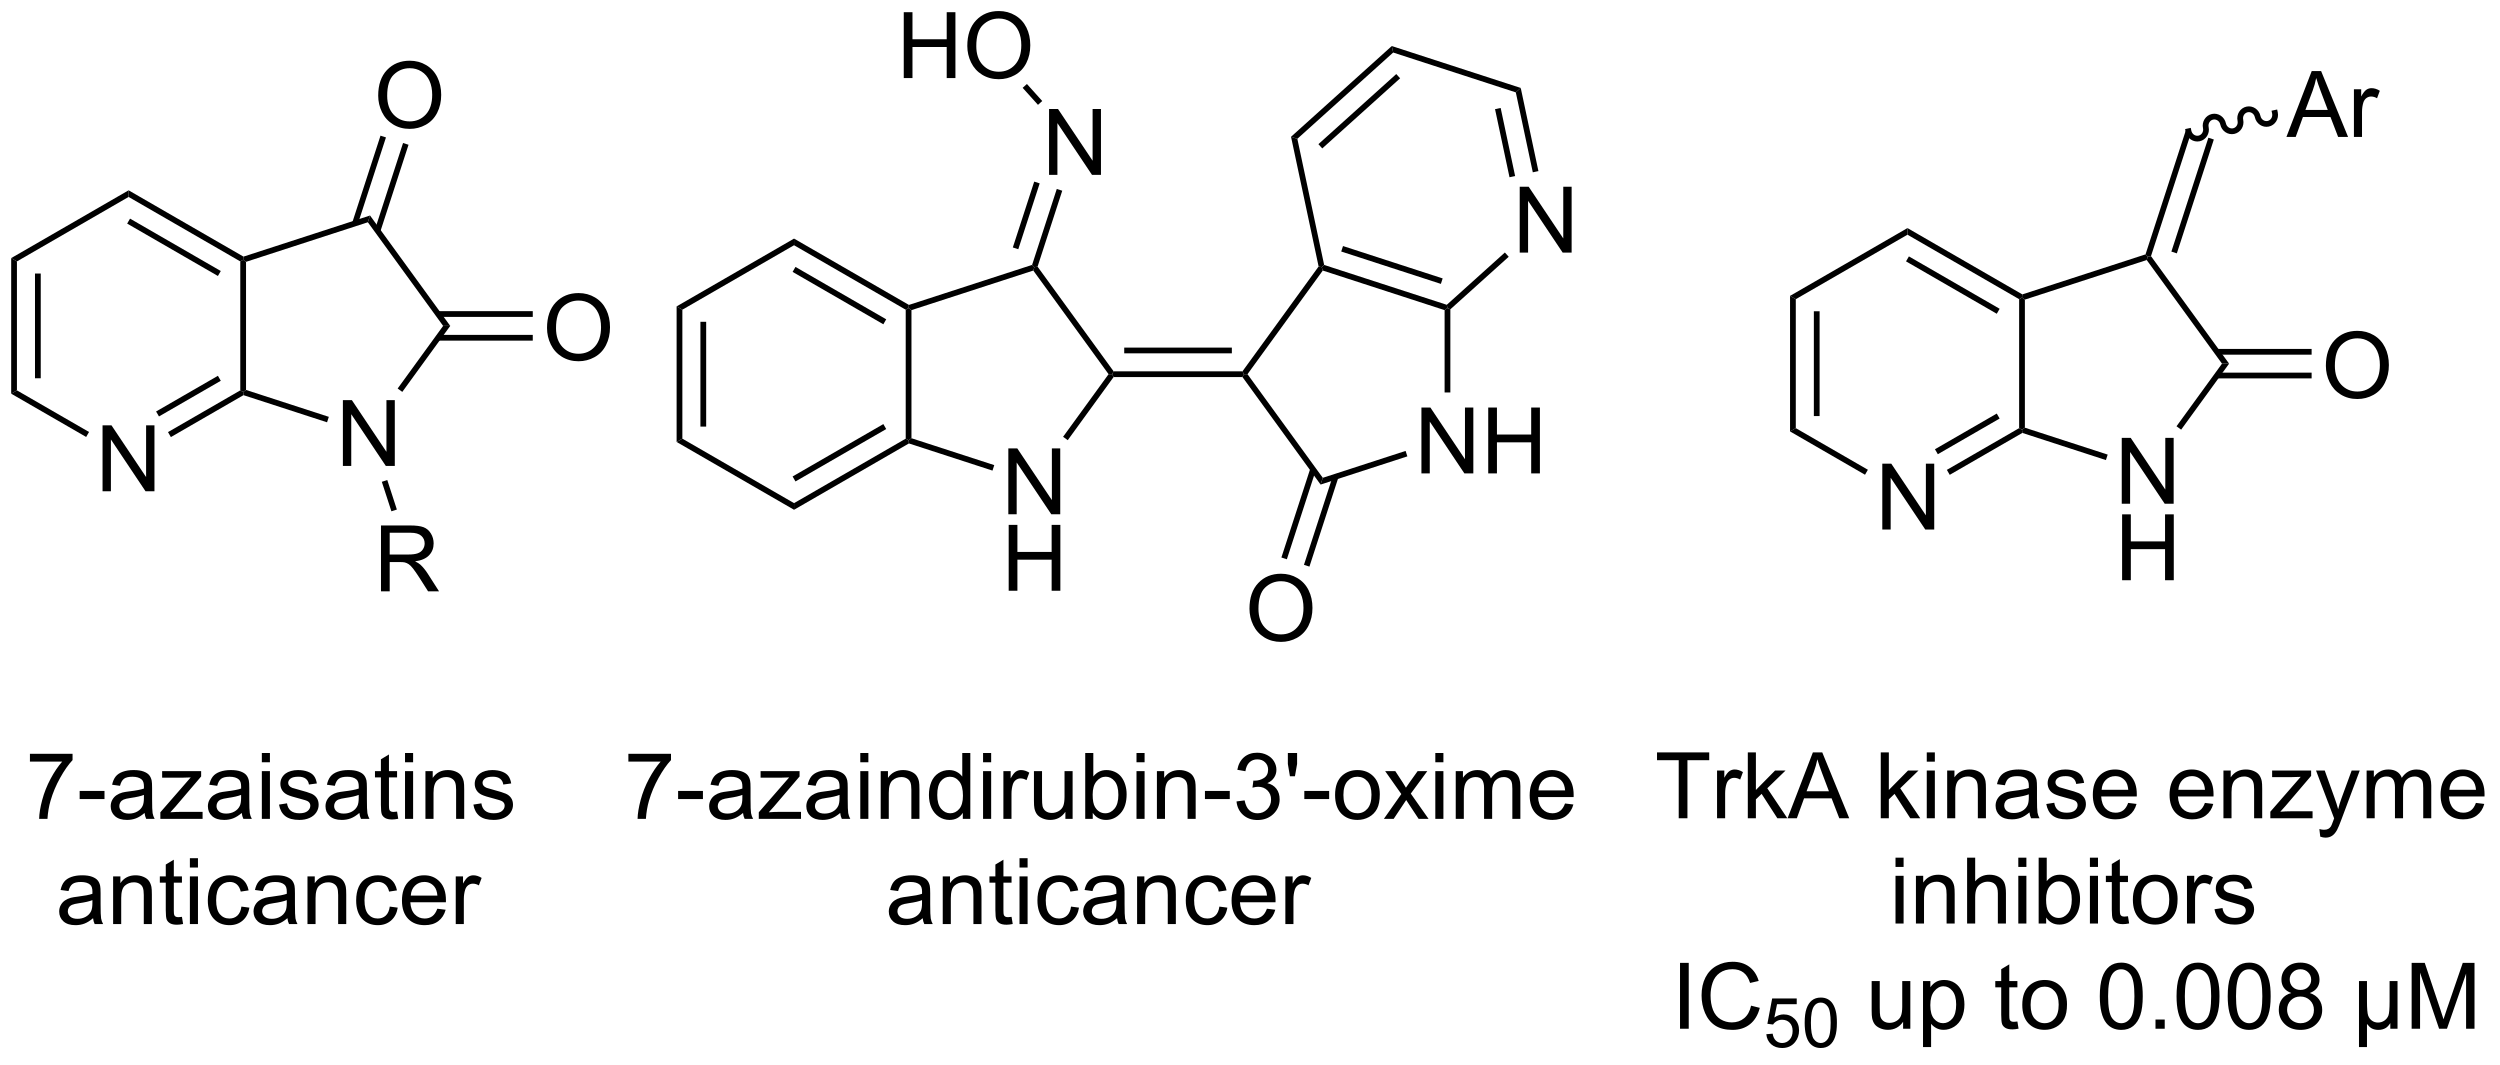 <?xml version="1.0" encoding="UTF-8"?>
<!DOCTYPE svg PUBLIC '-//W3C//DTD SVG 1.0//EN'
          'http://www.w3.org/TR/2001/REC-SVG-20010904/DTD/svg10.dtd'>
<svg stroke-dasharray="none" shape-rendering="auto" xmlns="http://www.w3.org/2000/svg" font-family="'Dialog'" text-rendering="auto" width="298" fill-opacity="1" color-interpolation="auto" color-rendering="auto" preserveAspectRatio="xMidYMid meet" font-size="12px" viewBox="0 0 298 127" fill="black" xmlns:xlink="http://www.w3.org/1999/xlink" stroke="black" image-rendering="auto" stroke-miterlimit="10" stroke-linecap="square" stroke-linejoin="miter" font-style="normal" stroke-width="1" height="127" stroke-dashoffset="0" font-weight="normal" stroke-opacity="1"
><!--Generated by the Batik Graphics2D SVG Generator--><defs id="genericDefs"
  /><g
  ><defs id="defs1"
    ><clipPath clipPathUnits="userSpaceOnUse" id="clipPath1"
      ><path d="M0.646 1.611 L223.84 1.611 L223.84 96.347 L0.646 96.347 L0.646 1.611 Z"
      /></clipPath
      ><clipPath clipPathUnits="userSpaceOnUse" id="clipPath2"
      ><path d="M-0.347 34.645 L-0.347 126.748 L216.641 126.748 L216.641 34.645 Z"
      /></clipPath
    ></defs
    ><g transform="scale(1.333,1.333) translate(-0.646,-1.611) matrix(1.029,0,0,1.029,1.003,-34.025)"
    ><path d="M163.229 80.65 L163.229 74.923 L164.008 74.923 L167.016 79.418 L167.016 74.923 L167.742 74.923 L167.742 80.65 L166.964 80.65 L163.956 76.15 L163.956 80.65 L163.229 80.65 Z" stroke="none" clip-path="url(#clipPath2)"
    /></g
    ><g transform="matrix(1.371,0,0,1.371,0.476,-47.515)"
    ><path d="M155.286 60.381 L155.786 60.669 L155.786 71.881 L155.286 72.169 ZM157.356 61.72 L157.356 70.83 L157.856 70.83 L157.856 61.72 Z" stroke="none" clip-path="url(#clipPath2)"
    /></g
    ><g transform="matrix(1.371,0,0,1.371,0.476,-47.515)"
    ><path d="M155.286 72.169 L155.786 71.881 L162.054 75.5 L161.804 75.933 Z" stroke="none" clip-path="url(#clipPath2)"
    /></g
    ><g transform="matrix(1.371,0,0,1.371,0.476,-47.515)"
    ><path d="M169.17 75.942 L168.92 75.509 L175.204 71.881 L175.454 72.025 L175.483 72.297 ZM168.135 74.149 L173.509 71.046 L173.259 70.613 L167.885 73.716 Z" stroke="none" clip-path="url(#clipPath2)"
    /></g
    ><g transform="matrix(1.371,0,0,1.371,0.476,-47.515)"
    ><path d="M175.704 71.843 L175.454 72.025 L175.204 71.881 L175.204 60.669 L175.454 60.525 L175.704 60.707 Z" stroke="none" clip-path="url(#clipPath2)"
    /></g
    ><g transform="matrix(1.371,0,0,1.371,0.476,-47.515)"
    ><path d="M175.483 60.253 L175.454 60.525 L175.204 60.669 L165.495 55.064 L165.495 54.486 ZM173.509 61.504 L165.62 56.949 L165.37 57.382 L173.259 61.937 Z" stroke="none" clip-path="url(#clipPath2)"
    /></g
    ><g transform="matrix(1.371,0,0,1.371,0.476,-47.515)"
    ><path d="M165.495 54.486 L165.495 55.064 L155.786 60.669 L155.286 60.381 Z" stroke="none" clip-path="url(#clipPath2)"
    /></g
    ><g transform="matrix(1.371,0,0,1.371,0.476,-47.515)"
    ><path d="M184.126 78.454 L184.126 72.727 L184.904 72.727 L187.912 77.222 L187.912 72.727 L188.639 72.727 L188.639 78.454 L187.86 78.454 L184.852 73.954 L184.852 78.454 L184.126 78.454 Z" stroke="none" clip-path="url(#clipPath2)"
    /></g
    ><g transform="matrix(1.371,0,0,1.371,0.476,-47.515)"
    ><path d="M184.157 85.104 L184.157 79.377 L184.915 79.377 L184.915 81.729 L187.891 81.729 L187.891 79.377 L188.649 79.377 L188.649 85.104 L187.891 85.104 L187.891 82.403 L184.915 82.403 L184.915 85.104 L184.157 85.104 Z" stroke="none" clip-path="url(#clipPath2)"
    /></g
    ><g transform="matrix(1.371,0,0,1.371,0.476,-47.515)"
    ><path d="M175.483 72.297 L175.454 72.025 L175.704 71.843 L182.903 74.182 L182.748 74.658 Z" stroke="none" clip-path="url(#clipPath2)"
    /></g
    ><g transform="matrix(1.371,0,0,1.371,0.476,-47.515)"
    ><path d="M189.291 72.013 L188.886 71.719 L192.842 66.275 L193.46 66.275 Z" stroke="none" clip-path="url(#clipPath2)"
    /></g
    ><g transform="matrix(1.371,0,0,1.371,0.476,-47.515)"
    ><path d="M193.46 66.275 L192.842 66.275 L186.296 57.265 L186.391 56.971 L186.668 56.927 Z" stroke="none" clip-path="url(#clipPath2)"
    /></g
    ><g transform="matrix(1.371,0,0,1.371,0.476,-47.515)"
    ><path d="M186.193 56.773 L186.391 56.971 L186.296 57.265 L175.704 60.707 L175.454 60.525 L175.483 60.253 Z" stroke="none" clip-path="url(#clipPath2)"
    /></g
    ><g transform="matrix(1.371,0,0,1.371,0.476,-47.515)"
    ><path d="M201.874 66.461 Q201.874 65.034 202.639 64.229 Q203.405 63.422 204.616 63.422 Q205.408 63.422 206.043 63.802 Q206.681 64.18 207.014 64.857 Q207.351 65.534 207.351 66.393 Q207.351 67.266 206.999 67.953 Q206.647 68.641 206.001 68.995 Q205.358 69.349 204.611 69.349 Q203.804 69.349 203.166 68.958 Q202.53 68.565 202.202 67.891 Q201.874 67.213 201.874 66.461 ZM202.655 66.471 Q202.655 67.508 203.21 68.104 Q203.767 68.698 204.608 68.698 Q205.463 68.698 206.014 68.096 Q206.569 67.495 206.569 66.391 Q206.569 65.69 206.332 65.169 Q206.095 64.648 205.639 64.362 Q205.186 64.073 204.619 64.073 Q203.814 64.073 203.233 64.628 Q202.655 65.18 202.655 66.471 Z" stroke="none" clip-path="url(#clipPath2)"
    /></g
    ><g transform="matrix(1.371,0,0,1.371,0.476,-47.515)"
    ><path d="M192.401 67.556 L200.634 67.556 L200.634 67.056 L192.401 67.056 ZM192.401 65.494 L200.634 65.494 L200.634 64.994 L192.401 64.994 Z" stroke="none" clip-path="url(#clipPath2)"
    /></g
    ><g transform="matrix(1.371,0,0,1.371,0.476,-47.515)"
    ><path d="M186.668 56.927 L186.391 56.971 L186.193 56.773 L189.695 45.995 L190.17 46.149 ZM188.916 56.686 L192.132 46.787 L191.657 46.632 L188.44 56.532 Z" stroke="none" clip-path="url(#clipPath2)"
    /></g
    ><g transform="matrix(1.371,0,0,1.371,0.476,-47.515)"
    ><path d="M198.442 46.564 L200.642 40.838 L201.46 40.838 L203.804 46.564 L202.939 46.564 L202.273 44.83 L199.877 44.83 L199.249 46.564 L198.442 46.564 ZM200.095 44.213 L202.038 44.213 L201.439 42.627 Q201.166 41.903 201.033 41.439 Q200.924 41.989 200.726 42.533 L200.095 44.213 ZM204.312 46.564 L204.312 42.416 L204.944 42.416 L204.944 43.044 Q205.187 42.603 205.39 42.463 Q205.595 42.322 205.843 42.322 Q206.197 42.322 206.564 42.549 L206.322 43.2 Q206.064 43.049 205.806 43.049 Q205.577 43.049 205.392 43.187 Q205.21 43.325 205.132 43.572 Q205.015 43.947 205.015 44.392 L205.015 46.564 L204.312 46.564 Z" stroke="none" clip-path="url(#clipPath2)"
    /></g
    ><g transform="matrix(1.371,0,0,1.371,0.476,-47.515)"
    ><path d="M189.688 46.124 C189.809 46.691 190.352 47.056 190.902 46.939 C191.452 46.822 191.8 46.268 191.68 45.701 C191.617 45.404 191.792 45.114 192.072 45.055 C192.352 44.996 192.63 45.188 192.693 45.486 C192.814 46.053 193.357 46.418 193.907 46.301 C194.457 46.184 194.805 45.629 194.684 45.062 C194.621 44.765 194.797 44.476 195.077 44.416 C195.357 44.357 195.635 44.55 195.698 44.847 C195.819 45.414 196.362 45.779 196.912 45.662 C197.462 45.545 197.81 44.99 197.689 44.423 L197.637 44.179 L197.148 44.283 L197.2 44.528 C197.263 44.825 197.088 45.114 196.808 45.173 C196.528 45.232 196.25 45.04 196.187 44.742 C196.066 44.175 195.523 43.81 194.973 43.927 C194.423 44.044 194.075 44.599 194.195 45.166 C194.258 45.463 194.083 45.752 193.803 45.812 C193.523 45.871 193.245 45.678 193.182 45.381 C193.061 44.814 192.518 44.449 191.968 44.566 C191.418 44.683 191.07 45.238 191.19 45.805 C191.254 46.102 191.078 46.391 190.798 46.45 C190.518 46.51 190.24 46.317 190.177 46.02 L190.125 45.775 L189.636 45.88 L189.688 46.124 Z" stroke="none" clip-path="url(#clipPath2)"
    /></g
    ><g transform="matrix(1.371,0,0,1.371,0.476,-47.515)"
    ><path d="M145.607 105.801 L145.607 100.749 L143.72 100.749 L143.72 100.075 L148.259 100.075 L148.259 100.749 L146.365 100.749 L146.365 105.801 L145.607 105.801 ZM148.94 105.801 L148.94 101.653 L149.572 101.653 L149.572 102.28 Q149.815 101.84 150.018 101.7 Q150.223 101.559 150.471 101.559 Q150.825 101.559 151.192 101.785 L150.95 102.436 Q150.692 102.285 150.434 102.285 Q150.205 102.285 150.02 102.424 Q149.838 102.561 149.76 102.809 Q149.643 103.184 149.643 103.629 L149.643 105.801 L148.94 105.801 ZM151.614 105.801 L151.614 100.075 L152.317 100.075 L152.317 103.34 L153.981 101.653 L154.893 101.653 L153.307 103.192 L155.052 105.801 L154.184 105.801 L152.815 103.679 L152.317 104.155 L152.317 105.801 L151.614 105.801 ZM155.07 105.801 L157.27 100.075 L158.088 100.075 L160.432 105.801 L159.567 105.801 L158.9 104.067 L156.505 104.067 L155.877 105.801 L155.07 105.801 ZM156.723 103.45 L158.666 103.45 L158.067 101.864 Q157.794 101.14 157.661 100.676 Q157.552 101.226 157.354 101.77 L156.723 103.45 ZM163.173 105.801 L163.173 100.075 L163.876 100.075 L163.876 103.34 L165.54 101.653 L166.451 101.653 L164.865 103.192 L166.61 105.801 L165.743 105.801 L164.373 103.679 L163.876 104.155 L163.876 105.801 L163.173 105.801 ZM167.173 100.882 L167.173 100.075 L167.876 100.075 L167.876 100.882 L167.173 100.882 ZM167.173 105.801 L167.173 101.653 L167.876 101.653 L167.876 105.801 L167.173 105.801 ZM168.947 105.801 L168.947 101.653 L169.58 101.653 L169.58 102.241 Q170.036 101.559 170.9 101.559 Q171.275 101.559 171.588 101.694 Q171.903 101.827 172.059 102.046 Q172.216 102.265 172.278 102.567 Q172.317 102.762 172.317 103.249 L172.317 105.801 L171.614 105.801 L171.614 103.278 Q171.614 102.848 171.531 102.634 Q171.45 102.421 171.242 102.296 Q171.033 102.168 170.752 102.168 Q170.302 102.168 169.976 102.455 Q169.65 102.739 169.65 103.535 L169.65 105.801 L168.947 105.801 ZM176.102 105.288 Q175.712 105.621 175.35 105.759 Q174.99 105.895 174.576 105.895 Q173.891 105.895 173.524 105.561 Q173.157 105.226 173.157 104.707 Q173.157 104.403 173.295 104.15 Q173.436 103.897 173.66 103.746 Q173.884 103.593 174.165 103.515 Q174.373 103.46 174.79 103.41 Q175.641 103.309 176.045 103.168 Q176.048 103.022 176.048 102.983 Q176.048 102.554 175.85 102.379 Q175.579 102.14 175.048 102.14 Q174.553 102.14 174.316 102.314 Q174.079 102.489 173.967 102.929 L173.279 102.835 Q173.373 102.395 173.587 102.124 Q173.803 101.851 174.209 101.705 Q174.615 101.559 175.149 101.559 Q175.68 101.559 176.011 101.684 Q176.345 101.809 176.501 101.999 Q176.657 102.186 176.72 102.476 Q176.756 102.655 176.756 103.124 L176.756 104.061 Q176.756 105.043 176.8 105.304 Q176.845 105.561 176.977 105.801 L176.243 105.801 Q176.134 105.582 176.102 105.288 ZM176.045 103.718 Q175.662 103.874 174.897 103.983 Q174.462 104.046 174.282 104.124 Q174.102 104.202 174.003 104.353 Q173.907 104.504 173.907 104.686 Q173.907 104.968 174.12 105.155 Q174.334 105.343 174.743 105.343 Q175.149 105.343 175.464 105.166 Q175.782 104.989 175.93 104.679 Q176.045 104.442 176.045 103.976 L176.045 103.718 ZM177.565 104.561 L178.26 104.452 Q178.317 104.871 178.585 105.095 Q178.854 105.317 179.333 105.317 Q179.817 105.317 180.052 105.119 Q180.286 104.921 180.286 104.655 Q180.286 104.418 180.08 104.28 Q179.934 104.186 179.361 104.043 Q178.588 103.848 178.288 103.705 Q177.989 103.561 177.835 103.311 Q177.682 103.059 177.682 102.754 Q177.682 102.476 177.807 102.241 Q177.934 102.004 178.153 101.848 Q178.317 101.726 178.601 101.642 Q178.885 101.559 179.208 101.559 Q179.697 101.559 180.065 101.7 Q180.434 101.84 180.609 102.08 Q180.786 102.319 180.854 102.723 L180.166 102.817 Q180.119 102.496 179.893 102.317 Q179.669 102.137 179.26 102.137 Q178.775 102.137 178.567 102.299 Q178.361 102.457 178.361 102.671 Q178.361 102.809 178.447 102.918 Q178.533 103.03 178.716 103.106 Q178.822 103.145 179.338 103.285 Q180.083 103.483 180.377 103.611 Q180.674 103.739 180.841 103.981 Q181.01 104.223 181.01 104.582 Q181.01 104.934 180.804 105.244 Q180.598 105.554 180.21 105.726 Q179.825 105.895 179.338 105.895 Q178.528 105.895 178.104 105.559 Q177.682 105.223 177.565 104.561 ZM184.684 104.465 L185.411 104.554 Q185.239 105.192 184.773 105.543 Q184.309 105.895 183.588 105.895 Q182.677 105.895 182.143 105.335 Q181.611 104.772 181.611 103.762 Q181.611 102.715 182.15 102.137 Q182.69 101.559 183.549 101.559 Q184.38 101.559 184.906 102.127 Q185.434 102.692 185.434 103.718 Q185.434 103.78 185.432 103.905 L182.338 103.905 Q182.377 104.59 182.723 104.955 Q183.072 105.317 183.591 105.317 Q183.979 105.317 184.252 105.114 Q184.525 104.91 184.684 104.465 ZM182.377 103.327 L184.692 103.327 Q184.645 102.804 184.427 102.543 Q184.091 102.137 183.557 102.137 Q183.072 102.137 182.742 102.463 Q182.411 102.785 182.377 103.327 ZM191.356 104.465 L192.083 104.554 Q191.911 105.192 191.445 105.543 Q190.981 105.895 190.26 105.895 Q189.348 105.895 188.815 105.335 Q188.283 104.772 188.283 103.762 Q188.283 102.715 188.822 102.137 Q189.361 101.559 190.221 101.559 Q191.052 101.559 191.578 102.127 Q192.106 102.692 192.106 103.718 Q192.106 103.78 192.104 103.905 L189.01 103.905 Q189.049 104.59 189.395 104.955 Q189.744 105.317 190.262 105.317 Q190.65 105.317 190.924 105.114 Q191.197 104.91 191.356 104.465 ZM189.049 103.327 L191.364 103.327 Q191.317 102.804 191.098 102.543 Q190.762 102.137 190.229 102.137 Q189.744 102.137 189.413 102.463 Q189.083 102.785 189.049 103.327 ZM192.967 105.801 L192.967 101.653 L193.6 101.653 L193.6 102.241 Q194.055 101.559 194.92 101.559 Q195.295 101.559 195.607 101.694 Q195.923 101.827 196.079 102.046 Q196.235 102.265 196.298 102.567 Q196.337 102.762 196.337 103.249 L196.337 105.801 L195.634 105.801 L195.634 103.278 Q195.634 102.848 195.55 102.634 Q195.47 102.421 195.261 102.296 Q195.053 102.168 194.772 102.168 Q194.321 102.168 193.995 102.455 Q193.67 102.739 193.67 103.535 L193.67 105.801 L192.967 105.801 ZM197.044 105.801 L197.044 105.231 L199.684 102.2 Q199.236 102.223 198.893 102.223 L197.2 102.223 L197.2 101.653 L200.591 101.653 L200.591 102.116 L198.346 104.749 L197.911 105.231 Q198.385 105.194 198.799 105.194 L200.716 105.194 L200.716 105.801 L197.044 105.801 ZM201.385 107.4 L201.307 106.739 Q201.536 106.801 201.708 106.801 Q201.942 106.801 202.083 106.723 Q202.223 106.645 202.315 106.504 Q202.38 106.4 202.528 105.981 Q202.549 105.924 202.591 105.809 L201.018 101.653 L201.775 101.653 L202.637 104.054 Q202.807 104.512 202.94 105.015 Q203.059 104.53 203.229 104.069 L204.114 101.653 L204.817 101.653 L203.239 105.871 Q202.986 106.556 202.846 106.814 Q202.658 107.16 202.416 107.322 Q202.174 107.486 201.838 107.486 Q201.635 107.486 201.385 107.4 ZM205.416 105.801 L205.416 101.653 L206.044 101.653 L206.044 102.233 Q206.239 101.929 206.562 101.744 Q206.887 101.559 207.302 101.559 Q207.762 101.559 208.057 101.752 Q208.354 101.942 208.473 102.285 Q208.966 101.559 209.755 101.559 Q210.372 101.559 210.703 101.9 Q211.036 102.241 211.036 102.952 L211.036 105.801 L210.338 105.801 L210.338 103.186 Q210.338 102.765 210.268 102.58 Q210.2 102.395 210.02 102.283 Q209.841 102.168 209.598 102.168 Q209.161 102.168 208.872 102.46 Q208.583 102.749 208.583 103.39 L208.583 105.801 L207.88 105.801 L207.88 103.106 Q207.88 102.637 207.708 102.403 Q207.536 102.168 207.145 102.168 Q206.848 102.168 206.596 102.325 Q206.346 102.481 206.231 102.783 Q206.119 103.082 206.119 103.647 L206.119 105.801 L205.416 105.801 ZM214.919 104.465 L215.645 104.554 Q215.473 105.192 215.007 105.543 Q214.544 105.895 213.822 105.895 Q212.911 105.895 212.377 105.335 Q211.846 104.772 211.846 103.762 Q211.846 102.715 212.385 102.137 Q212.924 101.559 213.783 101.559 Q214.614 101.559 215.14 102.127 Q215.669 102.692 215.669 103.718 Q215.669 103.78 215.666 103.905 L212.572 103.905 Q212.611 104.59 212.958 104.955 Q213.307 105.317 213.825 105.317 Q214.213 105.317 214.486 105.114 Q214.76 104.91 214.919 104.465 ZM212.611 103.327 L214.927 103.327 Q214.88 102.804 214.661 102.543 Q214.325 102.137 213.791 102.137 Q213.307 102.137 212.976 102.463 Q212.645 102.785 212.611 103.327 Z" stroke="none" clip-path="url(#clipPath2)"
    /></g
    ><g transform="matrix(1.371,0,0,1.371,0.476,-47.515)"
    ><path d="M164.456 110.032 L164.456 109.225 L165.159 109.225 L165.159 110.032 L164.456 110.032 ZM164.456 114.951 L164.456 110.803 L165.159 110.803 L165.159 114.951 L164.456 114.951 ZM166.231 114.951 L166.231 110.803 L166.863 110.803 L166.863 111.391 Q167.319 110.709 168.184 110.709 Q168.559 110.709 168.871 110.844 Q169.186 110.977 169.343 111.196 Q169.499 111.415 169.561 111.717 Q169.6 111.912 169.6 112.399 L169.6 114.951 L168.897 114.951 L168.897 112.428 Q168.897 111.998 168.814 111.784 Q168.733 111.571 168.525 111.446 Q168.316 111.318 168.035 111.318 Q167.585 111.318 167.259 111.605 Q166.934 111.889 166.934 112.686 L166.934 114.951 L166.231 114.951 ZM170.68 114.951 L170.68 109.225 L171.383 109.225 L171.383 111.279 Q171.875 110.709 172.625 110.709 Q173.086 110.709 173.425 110.891 Q173.766 111.071 173.912 111.391 Q174.057 111.712 174.057 112.321 L174.057 114.951 L173.354 114.951 L173.354 112.321 Q173.354 111.795 173.125 111.555 Q172.899 111.313 172.479 111.313 Q172.167 111.313 171.891 111.477 Q171.617 111.639 171.5 111.917 Q171.383 112.193 171.383 112.68 L171.383 114.951 L170.68 114.951 ZM175.132 110.032 L175.132 109.225 L175.835 109.225 L175.835 110.032 L175.132 110.032 ZM175.132 114.951 L175.132 110.803 L175.835 110.803 L175.835 114.951 L175.132 114.951 ZM177.555 114.951 L176.901 114.951 L176.901 109.225 L177.604 109.225 L177.604 111.266 Q178.05 110.709 178.742 110.709 Q179.125 110.709 179.466 110.863 Q179.807 111.016 180.029 111.297 Q180.25 111.576 180.375 111.972 Q180.5 112.365 180.5 112.813 Q180.5 113.881 179.971 114.464 Q179.445 115.045 178.706 115.045 Q177.971 115.045 177.555 114.43 L177.555 114.951 ZM177.547 112.844 Q177.547 113.592 177.75 113.922 Q178.081 114.467 178.649 114.467 Q179.109 114.467 179.445 114.066 Q179.781 113.665 179.781 112.873 Q179.781 112.061 179.458 111.675 Q179.136 111.287 178.68 111.287 Q178.219 111.287 177.883 111.688 Q177.547 112.087 177.547 112.844 ZM181.358 110.032 L181.358 109.225 L182.061 109.225 L182.061 110.032 L181.358 110.032 ZM181.358 114.951 L181.358 110.803 L182.061 110.803 L182.061 114.951 L181.358 114.951 ZM184.667 114.321 L184.768 114.943 Q184.471 115.006 184.237 115.006 Q183.854 115.006 183.643 114.886 Q183.432 114.764 183.346 114.566 Q183.261 114.368 183.261 113.735 L183.261 111.35 L182.745 111.35 L182.745 110.803 L183.261 110.803 L183.261 109.774 L183.961 109.352 L183.961 110.803 L184.667 110.803 L184.667 111.35 L183.961 111.35 L183.961 113.774 Q183.961 114.076 183.998 114.162 Q184.034 114.248 184.117 114.3 Q184.203 114.35 184.359 114.35 Q184.477 114.35 184.667 114.321 ZM185.093 112.876 Q185.093 111.725 185.733 111.17 Q186.27 110.709 187.038 110.709 Q187.895 110.709 188.436 111.269 Q188.981 111.829 188.981 112.818 Q188.981 113.618 188.738 114.079 Q188.499 114.537 188.041 114.792 Q187.582 115.045 187.038 115.045 Q186.168 115.045 185.629 114.488 Q185.093 113.928 185.093 112.876 ZM185.816 112.876 Q185.816 113.672 186.163 114.071 Q186.512 114.467 187.038 114.467 Q187.561 114.467 187.908 114.068 Q188.257 113.67 188.257 112.852 Q188.257 112.084 187.908 111.688 Q187.559 111.29 187.038 111.29 Q186.512 111.29 186.163 111.686 Q185.816 112.079 185.816 112.876 ZM189.797 114.951 L189.797 110.803 L190.43 110.803 L190.43 111.43 Q190.672 110.99 190.875 110.85 Q191.081 110.709 191.328 110.709 Q191.682 110.709 192.05 110.936 L191.807 111.587 Q191.55 111.436 191.292 111.436 Q191.063 111.436 190.878 111.573 Q190.695 111.712 190.617 111.959 Q190.5 112.334 190.5 112.779 L190.5 114.951 L189.797 114.951 ZM192.188 113.712 L192.883 113.602 Q192.94 114.021 193.208 114.245 Q193.477 114.467 193.956 114.467 Q194.44 114.467 194.675 114.269 Q194.909 114.071 194.909 113.805 Q194.909 113.568 194.703 113.43 Q194.557 113.337 193.984 113.193 Q193.211 112.998 192.912 112.855 Q192.612 112.712 192.458 112.462 Q192.305 112.209 192.305 111.904 Q192.305 111.626 192.43 111.391 Q192.557 111.154 192.776 110.998 Q192.94 110.876 193.224 110.792 Q193.508 110.709 193.831 110.709 Q194.32 110.709 194.688 110.85 Q195.057 110.99 195.232 111.23 Q195.409 111.469 195.477 111.873 L194.789 111.967 Q194.742 111.646 194.516 111.467 Q194.292 111.287 193.883 111.287 Q193.399 111.287 193.19 111.448 Q192.984 111.607 192.984 111.821 Q192.984 111.959 193.07 112.068 Q193.156 112.18 193.339 112.256 Q193.445 112.295 193.961 112.436 Q194.706 112.633 195 112.761 Q195.297 112.889 195.464 113.131 Q195.633 113.373 195.633 113.732 Q195.633 114.084 195.427 114.394 Q195.221 114.704 194.833 114.876 Q194.448 115.045 193.961 115.045 Q193.151 115.045 192.727 114.709 Q192.305 114.373 192.188 113.712 Z" stroke="none" clip-path="url(#clipPath2)"
    /></g
    ><g transform="matrix(1.371,0,0,1.371,0.476,-47.515)"
    ><path d="M145.72 124.101 L145.72 118.374 L146.478 118.374 L146.478 124.101 L145.72 124.101 ZM151.898 122.093 L152.656 122.283 Q152.419 123.218 151.799 123.71 Q151.179 124.2 150.286 124.2 Q149.359 124.2 148.778 123.822 Q148.2 123.445 147.896 122.731 Q147.594 122.015 147.594 121.195 Q147.594 120.299 147.935 119.635 Q148.278 118.968 148.909 118.622 Q149.539 118.276 150.297 118.276 Q151.156 118.276 151.742 118.713 Q152.328 119.151 152.56 119.945 L151.812 120.119 Q151.614 119.494 151.234 119.21 Q150.857 118.924 150.281 118.924 Q149.622 118.924 149.177 119.242 Q148.734 119.557 148.554 120.091 Q148.375 120.624 148.375 121.19 Q148.375 121.921 148.588 122.466 Q148.802 123.01 149.25 123.281 Q149.7 123.549 150.224 123.549 Q150.859 123.549 151.299 123.182 Q151.742 122.815 151.898 122.093 Z" stroke="none" clip-path="url(#clipPath2)"
    /></g
    ><g transform="matrix(1.371,0,0,1.371,0.476,-47.515)"
    ><path d="M153.222 124.576 L153.775 124.529 Q153.838 124.933 154.06 125.137 Q154.285 125.34 154.601 125.34 Q154.982 125.34 155.246 125.053 Q155.51 124.766 155.51 124.291 Q155.51 123.84 155.256 123.58 Q155.004 123.318 154.594 123.318 Q154.338 123.318 154.133 123.436 Q153.928 123.551 153.81 123.734 L153.316 123.67 L153.732 121.465 L155.867 121.465 L155.867 121.969 L154.154 121.969 L153.922 123.123 Q154.308 122.853 154.734 122.853 Q155.297 122.853 155.683 123.244 Q156.07 123.633 156.07 124.244 Q156.07 124.828 155.73 125.252 Q155.316 125.775 154.601 125.775 Q154.015 125.775 153.644 125.447 Q153.275 125.117 153.222 124.576 ZM156.559 123.582 Q156.559 122.82 156.716 122.357 Q156.872 121.892 157.18 121.641 Q157.491 121.389 157.96 121.389 Q158.305 121.389 158.565 121.527 Q158.827 121.666 158.997 121.93 Q159.167 122.191 159.262 122.568 Q159.36 122.943 159.36 123.582 Q159.36 124.338 159.204 124.803 Q159.049 125.267 158.739 125.521 Q158.43 125.775 157.96 125.775 Q157.339 125.775 156.983 125.328 Q156.559 124.793 156.559 123.582 ZM157.1 123.582 Q157.1 124.641 157.348 124.99 Q157.596 125.34 157.96 125.34 Q158.323 125.34 158.569 124.988 Q158.817 124.637 158.817 123.582 Q158.817 122.521 158.569 122.174 Q158.323 121.824 157.954 121.824 Q157.591 121.824 157.374 122.133 Q157.1 122.525 157.1 123.582 Z" stroke="none" clip-path="url(#clipPath2)"
    /></g
    ><g transform="matrix(1.371,0,0,1.371,0.476,-47.515)"
    ><path d="M165.116 124.101 L165.116 123.492 Q164.632 124.195 163.799 124.195 Q163.431 124.195 163.114 124.054 Q162.796 123.914 162.64 123.7 Q162.486 123.487 162.424 123.179 Q162.382 122.971 162.382 122.523 L162.382 119.953 L163.085 119.953 L163.085 122.252 Q163.085 122.804 163.127 122.994 Q163.195 123.273 163.408 123.432 Q163.624 123.588 163.939 123.588 Q164.257 123.588 164.533 123.427 Q164.812 123.265 164.926 122.987 Q165.041 122.705 165.041 122.174 L165.041 119.953 L165.744 119.953 L165.744 124.101 L165.116 124.101 ZM166.847 125.692 L166.847 119.953 L167.487 119.953 L167.487 120.492 Q167.714 120.174 167.998 120.018 Q168.284 119.859 168.691 119.859 Q169.222 119.859 169.628 120.132 Q170.034 120.406 170.24 120.903 Q170.448 121.401 170.448 121.994 Q170.448 122.632 170.219 123.143 Q169.99 123.651 169.555 123.924 Q169.12 124.195 168.638 124.195 Q168.287 124.195 168.008 124.046 Q167.73 123.898 167.55 123.671 L167.55 125.692 L166.847 125.692 ZM167.482 122.049 Q167.482 122.851 167.805 123.234 Q168.131 123.617 168.592 123.617 Q169.06 123.617 169.394 123.221 Q169.73 122.822 169.73 121.992 Q169.73 121.197 169.401 120.804 Q169.076 120.408 168.623 120.408 Q168.175 120.408 167.829 120.83 Q167.482 121.249 167.482 122.049 ZM175.053 123.471 L175.154 124.093 Q174.857 124.156 174.623 124.156 Q174.24 124.156 174.029 124.036 Q173.818 123.914 173.732 123.716 Q173.646 123.518 173.646 122.885 L173.646 120.499 L173.131 120.499 L173.131 119.953 L173.646 119.953 L173.646 118.924 L174.347 118.502 L174.347 119.953 L175.053 119.953 L175.053 120.499 L174.347 120.499 L174.347 122.924 Q174.347 123.226 174.383 123.312 Q174.42 123.398 174.503 123.45 Q174.589 123.499 174.745 123.499 Q174.862 123.499 175.053 123.471 ZM175.478 122.026 Q175.478 120.874 176.119 120.32 Q176.655 119.859 177.424 119.859 Q178.28 119.859 178.822 120.419 Q179.366 120.979 179.366 121.968 Q179.366 122.768 179.124 123.229 Q178.885 123.687 178.426 123.942 Q177.968 124.195 177.424 124.195 Q176.554 124.195 176.015 123.638 Q175.478 123.078 175.478 122.026 ZM176.202 122.026 Q176.202 122.822 176.549 123.221 Q176.898 123.617 177.424 123.617 Q177.947 123.617 178.293 123.218 Q178.642 122.82 178.642 122.002 Q178.642 121.234 178.293 120.838 Q177.945 120.44 177.424 120.44 Q176.898 120.44 176.549 120.835 Q176.202 121.229 176.202 122.026 ZM182.218 121.276 Q182.218 120.26 182.426 119.643 Q182.635 119.023 183.046 118.687 Q183.46 118.351 184.085 118.351 Q184.546 118.351 184.892 118.536 Q185.241 118.721 185.468 119.072 Q185.695 119.421 185.822 119.924 Q185.952 120.424 185.952 121.276 Q185.952 122.283 185.744 122.903 Q185.538 123.523 185.124 123.862 Q184.713 124.2 184.085 124.2 Q183.257 124.2 182.783 123.604 Q182.218 122.89 182.218 121.276 ZM182.939 121.276 Q182.939 122.687 183.27 123.153 Q183.601 123.619 184.085 123.619 Q184.57 123.619 184.898 123.151 Q185.228 122.682 185.228 121.276 Q185.228 119.862 184.898 119.398 Q184.57 118.932 184.077 118.932 Q183.593 118.932 183.304 119.343 Q182.939 119.867 182.939 121.276 ZM187.06 124.101 L187.06 123.299 L187.862 123.299 L187.862 124.101 L187.06 124.101 ZM188.89 121.276 Q188.89 120.26 189.098 119.643 Q189.306 119.023 189.718 118.687 Q190.132 118.351 190.757 118.351 Q191.218 118.351 191.564 118.536 Q191.913 118.721 192.14 119.072 Q192.366 119.421 192.494 119.924 Q192.624 120.424 192.624 121.276 Q192.624 122.283 192.416 122.903 Q192.21 123.523 191.796 123.862 Q191.385 124.2 190.757 124.2 Q189.929 124.2 189.455 123.604 Q188.89 122.89 188.89 121.276 ZM189.611 121.276 Q189.611 122.687 189.942 123.153 Q190.273 123.619 190.757 123.619 Q191.241 123.619 191.57 123.151 Q191.9 122.682 191.9 121.276 Q191.9 119.862 191.57 119.398 Q191.241 118.932 190.749 118.932 Q190.265 118.932 189.976 119.343 Q189.611 119.867 189.611 121.276 ZM193.339 121.276 Q193.339 120.26 193.547 119.643 Q193.756 119.023 194.167 118.687 Q194.581 118.351 195.206 118.351 Q195.667 118.351 196.013 118.536 Q196.362 118.721 196.589 119.072 Q196.816 119.421 196.943 119.924 Q197.073 120.424 197.073 121.276 Q197.073 122.283 196.865 122.903 Q196.659 123.523 196.245 123.862 Q195.834 124.2 195.206 124.2 Q194.378 124.2 193.904 123.604 Q193.339 122.89 193.339 121.276 ZM194.06 121.276 Q194.06 122.687 194.391 123.153 Q194.722 123.619 195.206 123.619 Q195.691 123.619 196.019 123.151 Q196.349 122.682 196.349 121.276 Q196.349 119.862 196.019 119.398 Q195.691 118.932 195.198 118.932 Q194.714 118.932 194.425 119.343 Q194.06 119.867 194.06 121.276 ZM198.869 120.994 Q198.431 120.835 198.22 120.539 Q198.01 120.242 198.01 119.828 Q198.01 119.203 198.458 118.778 Q198.908 118.351 199.655 118.351 Q200.405 118.351 200.861 118.786 Q201.32 119.221 201.32 119.846 Q201.32 120.244 201.108 120.541 Q200.9 120.835 200.476 120.994 Q201.002 121.166 201.278 121.549 Q201.554 121.932 201.554 122.463 Q201.554 123.197 201.033 123.7 Q200.515 124.2 199.666 124.2 Q198.82 124.2 198.299 123.697 Q197.78 123.195 197.78 122.445 Q197.78 121.885 198.062 121.51 Q198.345 121.132 198.869 120.994 ZM198.728 119.804 Q198.728 120.21 198.989 120.468 Q199.252 120.726 199.671 120.726 Q200.077 120.726 200.335 120.471 Q200.595 120.213 200.595 119.843 Q200.595 119.455 200.327 119.192 Q200.062 118.929 199.663 118.929 Q199.26 118.929 198.994 119.187 Q198.728 119.445 198.728 119.804 ZM198.502 122.447 Q198.502 122.749 198.645 123.031 Q198.788 123.312 199.07 123.466 Q199.351 123.619 199.674 123.619 Q200.179 123.619 200.507 123.296 Q200.835 122.971 200.835 122.471 Q200.835 121.963 200.497 121.632 Q200.158 121.299 199.65 121.299 Q199.155 121.299 198.827 121.627 Q198.502 121.955 198.502 122.447 ZM208.103 119.953 L208.103 124.101 L207.476 124.101 L207.476 123.609 Q207.273 123.921 207.072 124.039 Q206.799 124.2 206.437 124.2 Q206.111 124.2 205.861 124.07 Q205.674 123.971 205.447 123.682 L205.447 125.692 L204.752 125.692 L204.752 119.953 L205.447 119.953 L205.447 121.71 Q205.447 122.666 205.549 122.95 Q205.65 123.234 205.879 123.398 Q206.108 123.562 206.405 123.562 Q206.718 123.562 206.963 123.39 Q207.21 123.218 207.312 122.947 Q207.413 122.674 207.413 121.721 L207.413 119.953 L208.103 119.953 ZM209.33 124.101 L209.33 118.374 L210.47 118.374 L211.827 122.429 Q212.015 122.994 212.101 123.276 Q212.197 122.963 212.405 122.359 L213.775 118.374 L214.796 118.374 L214.796 124.101 L214.064 124.101 L214.064 119.307 L212.4 124.101 L211.718 124.101 L210.062 119.226 L210.062 124.101 L209.33 124.101 Z" stroke="none" clip-path="url(#clipPath2)"
    /></g
    ><g transform="matrix(1.371,0,0,1.371,0.476,-47.515)"
    ><path d="M8.569 77.367 L8.569 71.64 L9.347 71.64 L12.355 76.135 L12.355 71.64 L13.082 71.64 L13.082 77.367 L12.303 77.367 L9.295 72.867 L9.295 77.367 L8.569 77.367 Z" stroke="none" clip-path="url(#clipPath2)"
    /></g
    ><g transform="matrix(1.371,0,0,1.371,0.476,-47.515)"
    ><path d="M0.625 57.097 L1.125 57.386 L1.125 68.597 L0.625 68.886 ZM2.695 58.437 L2.695 67.546 L3.195 67.546 L3.195 58.437 Z" stroke="none" clip-path="url(#clipPath2)"
    /></g
    ><g transform="matrix(1.371,0,0,1.371,0.476,-47.515)"
    ><path d="M0.625 68.886 L1.125 68.597 L7.394 72.216 L7.144 72.649 Z" stroke="none" clip-path="url(#clipPath2)"
    /></g
    ><g transform="matrix(1.371,0,0,1.371,0.476,-47.515)"
    ><path d="M14.509 72.659 L14.259 72.225 L20.544 68.597 L20.794 68.742 L20.822 69.014 ZM13.474 70.866 L18.849 67.763 L18.599 67.33 L13.224 70.433 Z" stroke="none" clip-path="url(#clipPath2)"
    /></g
    ><g transform="matrix(1.371,0,0,1.371,0.476,-47.515)"
    ><path d="M21.044 68.56 L20.794 68.742 L20.544 68.597 L20.544 57.386 L20.794 57.242 L21.044 57.423 Z" stroke="none" clip-path="url(#clipPath2)"
    /></g
    ><g transform="matrix(1.371,0,0,1.371,0.476,-47.515)"
    ><path d="M20.822 56.969 L20.794 57.242 L20.544 57.386 L10.834 51.78 L10.834 51.203 ZM18.849 58.22 L10.959 53.665 L10.709 54.098 L18.599 58.653 Z" stroke="none" clip-path="url(#clipPath2)"
    /></g
    ><g transform="matrix(1.371,0,0,1.371,0.476,-47.515)"
    ><path d="M10.834 51.203 L10.834 51.78 L1.125 57.386 L0.625 57.097 Z" stroke="none" clip-path="url(#clipPath2)"
    /></g
    ><g transform="matrix(1.371,0,0,1.371,0.476,-47.515)"
    ><path d="M29.465 75.17 L29.465 69.444 L30.244 69.444 L33.252 73.938 L33.252 69.444 L33.978 69.444 L33.978 75.17 L33.199 75.17 L30.192 70.67 L30.192 75.17 L29.465 75.17 Z" stroke="none" clip-path="url(#clipPath2)"
    /></g
    ><g transform="matrix(1.371,0,0,1.371,0.476,-47.515)"
    ><path d="M20.822 69.014 L20.794 68.742 L21.044 68.56 L28.242 70.899 L28.088 71.374 Z" stroke="none" clip-path="url(#clipPath2)"
    /></g
    ><g transform="matrix(1.371,0,0,1.371,0.476,-47.515)"
    ><path d="M34.63 68.73 L34.226 68.436 L38.181 62.992 L38.799 62.992 Z" stroke="none" clip-path="url(#clipPath2)"
    /></g
    ><g transform="matrix(1.371,0,0,1.371,0.476,-47.515)"
    ><path d="M38.799 62.992 L38.181 62.992 L31.635 53.982 L31.826 53.394 Z" stroke="none" clip-path="url(#clipPath2)"
    /></g
    ><g transform="matrix(1.371,0,0,1.371,0.476,-47.515)"
    ><path d="M31.826 53.394 L31.635 53.982 L21.044 57.423 L20.794 57.242 L20.822 56.969 Z" stroke="none" clip-path="url(#clipPath2)"
    /></g
    ><g transform="matrix(1.371,0,0,1.371,0.476,-47.515)"
    ><path d="M47.213 63.177 Q47.213 61.75 47.979 60.946 Q48.745 60.138 49.956 60.138 Q50.747 60.138 51.383 60.519 Q52.021 60.896 52.354 61.573 Q52.69 62.25 52.69 63.11 Q52.69 63.982 52.338 64.67 Q51.987 65.357 51.341 65.711 Q50.698 66.066 49.95 66.066 Q49.143 66.066 48.505 65.675 Q47.87 65.282 47.541 64.607 Q47.213 63.93 47.213 63.177 ZM47.995 63.188 Q47.995 64.224 48.549 64.821 Q49.106 65.414 49.948 65.414 Q50.802 65.414 51.354 64.813 Q51.909 64.211 51.909 63.107 Q51.909 62.407 51.672 61.886 Q51.435 61.365 50.979 61.078 Q50.526 60.789 49.958 60.789 Q49.153 60.789 48.573 61.344 Q47.995 61.896 47.995 63.188 Z" stroke="none" clip-path="url(#clipPath2)"
    /></g
    ><g transform="matrix(1.371,0,0,1.371,0.476,-47.515)"
    ><path d="M37.741 64.273 L45.974 64.273 L45.974 63.773 L37.741 63.773 ZM37.741 62.21 L45.974 62.21 L45.974 61.71 L37.741 61.71 Z" stroke="none" clip-path="url(#clipPath2)"
    /></g
    ><g transform="matrix(1.371,0,0,1.371,0.476,-47.515)"
    ><path d="M32.535 42.975 Q32.535 41.548 33.301 40.743 Q34.066 39.936 35.277 39.936 Q36.069 39.936 36.704 40.316 Q37.342 40.693 37.676 41.37 Q38.012 42.048 38.012 42.907 Q38.012 43.779 37.66 44.467 Q37.309 45.154 36.663 45.508 Q36.02 45.863 35.272 45.863 Q34.465 45.863 33.827 45.472 Q33.191 45.079 32.863 44.404 Q32.535 43.727 32.535 42.975 ZM33.316 42.985 Q33.316 44.022 33.871 44.618 Q34.428 45.212 35.27 45.212 Q36.124 45.212 36.676 44.61 Q37.23 44.008 37.23 42.904 Q37.23 42.204 36.993 41.683 Q36.757 41.162 36.301 40.876 Q35.848 40.587 35.28 40.587 Q34.475 40.587 33.895 41.141 Q33.316 41.693 33.316 42.985 Z" stroke="none" clip-path="url(#clipPath2)"
    /></g
    ><g transform="matrix(1.371,0,0,1.371,0.476,-47.515)"
    ><path d="M32.718 54.797 L35.172 47.244 L34.696 47.089 L32.242 54.642 ZM30.756 54.159 L33.21 46.606 L32.735 46.452 L30.28 54.005 Z" stroke="none" clip-path="url(#clipPath2)"
    /></g
    ><g transform="matrix(1.371,0,0,1.371,0.476,-47.515)"
    ><path d="M32.777 86.069 L32.777 80.343 L35.316 80.343 Q36.082 80.343 36.48 80.496 Q36.879 80.65 37.116 81.041 Q37.355 81.431 37.355 81.905 Q37.355 82.515 36.96 82.934 Q36.566 83.351 35.741 83.463 Q36.043 83.609 36.199 83.749 Q36.53 84.054 36.827 84.51 L37.824 86.069 L36.871 86.069 L36.113 84.877 Q35.78 84.361 35.564 84.088 Q35.35 83.814 35.181 83.705 Q35.012 83.595 34.835 83.554 Q34.707 83.525 34.413 83.525 L33.535 83.525 L33.535 86.069 L32.777 86.069 ZM33.535 82.869 L35.163 82.869 Q35.684 82.869 35.975 82.762 Q36.27 82.655 36.42 82.418 Q36.574 82.181 36.574 81.905 Q36.574 81.499 36.277 81.239 Q35.983 80.976 35.348 80.976 L33.535 80.976 L33.535 82.869 Z" stroke="none" clip-path="url(#clipPath2)"
    /></g
    ><g transform="matrix(1.371,0,0,1.371,0.476,-47.515)"
    ><path d="M32.849 76.547 L33.325 76.393 L34.158 78.958 L33.683 79.112 Z" stroke="none" clip-path="url(#clipPath2)"
    /></g
    ><g transform="matrix(1.371,0,0,1.371,0.476,-47.515)"
    ><path d="M2.255 100.874 L2.255 100.197 L5.961 100.197 L5.961 100.744 Q5.414 101.328 4.878 102.294 Q4.341 103.257 4.047 104.276 Q3.836 104.994 3.779 105.851 L3.055 105.851 Q3.068 105.174 3.32 104.218 Q3.575 103.26 4.05 102.372 Q4.523 101.484 5.06 100.874 L2.255 100.874 ZM6.579 104.132 L6.579 103.424 L8.738 103.424 L8.738 104.132 L6.579 104.132 ZM12.223 105.338 Q11.832 105.671 11.47 105.809 Q11.111 105.945 10.697 105.945 Q10.012 105.945 9.645 105.612 Q9.277 105.276 9.277 104.757 Q9.277 104.453 9.415 104.2 Q9.556 103.947 9.78 103.796 Q10.004 103.643 10.285 103.565 Q10.493 103.51 10.91 103.46 Q11.762 103.359 12.165 103.218 Q12.168 103.072 12.168 103.033 Q12.168 102.604 11.97 102.429 Q11.699 102.19 11.168 102.19 Q10.673 102.19 10.436 102.364 Q10.199 102.539 10.087 102.979 L9.4 102.885 Q9.493 102.445 9.707 102.174 Q9.923 101.901 10.329 101.755 Q10.736 101.609 11.27 101.609 Q11.801 101.609 12.132 101.734 Q12.465 101.859 12.621 102.049 Q12.777 102.237 12.84 102.526 Q12.876 102.705 12.876 103.174 L12.876 104.112 Q12.876 105.093 12.921 105.354 Q12.965 105.612 13.098 105.851 L12.363 105.851 Q12.254 105.632 12.223 105.338 ZM12.165 103.768 Q11.783 103.924 11.017 104.033 Q10.582 104.096 10.402 104.174 Q10.223 104.252 10.124 104.403 Q10.027 104.554 10.027 104.737 Q10.027 105.018 10.241 105.205 Q10.454 105.393 10.863 105.393 Q11.27 105.393 11.585 105.216 Q11.902 105.039 12.051 104.729 Q12.165 104.492 12.165 104.026 L12.165 103.768 ZM13.594 105.851 L13.594 105.281 L16.234 102.249 Q15.787 102.273 15.443 102.273 L13.75 102.273 L13.75 101.703 L17.141 101.703 L17.141 102.166 L14.896 104.799 L14.461 105.281 Q14.935 105.244 15.349 105.244 L17.266 105.244 L17.266 105.851 L13.594 105.851 ZM20.672 105.338 Q20.281 105.671 19.919 105.809 Q19.56 105.945 19.146 105.945 Q18.461 105.945 18.094 105.612 Q17.727 105.276 17.727 104.757 Q17.727 104.453 17.865 104.2 Q18.005 103.947 18.229 103.796 Q18.453 103.643 18.734 103.565 Q18.943 103.51 19.359 103.46 Q20.211 103.359 20.615 103.218 Q20.617 103.072 20.617 103.033 Q20.617 102.604 20.419 102.429 Q20.148 102.19 19.617 102.19 Q19.122 102.19 18.885 102.364 Q18.648 102.539 18.537 102.979 L17.849 102.885 Q17.943 102.445 18.156 102.174 Q18.372 101.901 18.779 101.755 Q19.185 101.609 19.719 101.609 Q20.25 101.609 20.581 101.734 Q20.914 101.859 21.07 102.049 Q21.227 102.237 21.289 102.526 Q21.326 102.705 21.326 103.174 L21.326 104.112 Q21.326 105.093 21.37 105.354 Q21.414 105.612 21.547 105.851 L20.812 105.851 Q20.703 105.632 20.672 105.338 ZM20.615 103.768 Q20.232 103.924 19.466 104.033 Q19.031 104.096 18.852 104.174 Q18.672 104.252 18.573 104.403 Q18.477 104.554 18.477 104.737 Q18.477 105.018 18.69 105.205 Q18.904 105.393 19.312 105.393 Q19.719 105.393 20.034 105.216 Q20.352 105.039 20.5 104.729 Q20.615 104.492 20.615 104.026 L20.615 103.768 ZM22.418 100.932 L22.418 100.124 L23.121 100.124 L23.121 100.932 L22.418 100.932 ZM22.418 105.851 L22.418 101.703 L23.121 101.703 L23.121 105.851 L22.418 105.851 ZM23.912 104.612 L24.607 104.502 Q24.664 104.921 24.932 105.145 Q25.201 105.367 25.68 105.367 Q26.164 105.367 26.398 105.169 Q26.633 104.971 26.633 104.705 Q26.633 104.468 26.427 104.33 Q26.281 104.237 25.708 104.093 Q24.935 103.898 24.635 103.755 Q24.336 103.612 24.182 103.362 Q24.029 103.109 24.029 102.804 Q24.029 102.526 24.154 102.291 Q24.281 102.054 24.5 101.898 Q24.664 101.776 24.948 101.692 Q25.232 101.609 25.555 101.609 Q26.044 101.609 26.412 101.749 Q26.781 101.89 26.956 102.13 Q27.133 102.369 27.201 102.773 L26.513 102.867 Q26.466 102.546 26.24 102.367 Q26.016 102.187 25.607 102.187 Q25.122 102.187 24.914 102.349 Q24.708 102.507 24.708 102.721 Q24.708 102.859 24.794 102.968 Q24.88 103.08 25.062 103.156 Q25.169 103.195 25.685 103.335 Q26.43 103.533 26.724 103.661 Q27.021 103.789 27.188 104.031 Q27.357 104.273 27.357 104.632 Q27.357 104.984 27.151 105.294 Q26.945 105.604 26.557 105.776 Q26.172 105.945 25.685 105.945 Q24.875 105.945 24.451 105.609 Q24.029 105.273 23.912 104.612 ZM30.898 105.338 Q30.508 105.671 30.146 105.809 Q29.787 105.945 29.372 105.945 Q28.688 105.945 28.32 105.612 Q27.953 105.276 27.953 104.757 Q27.953 104.453 28.091 104.2 Q28.232 103.947 28.456 103.796 Q28.68 103.643 28.961 103.565 Q29.169 103.51 29.586 103.46 Q30.438 103.359 30.841 103.218 Q30.844 103.072 30.844 103.033 Q30.844 102.604 30.646 102.429 Q30.375 102.19 29.844 102.19 Q29.349 102.19 29.112 102.364 Q28.875 102.539 28.763 102.979 L28.076 102.885 Q28.169 102.445 28.383 102.174 Q28.599 101.901 29.005 101.755 Q29.412 101.609 29.945 101.609 Q30.477 101.609 30.807 101.734 Q31.141 101.859 31.297 102.049 Q31.453 102.237 31.516 102.526 Q31.552 102.705 31.552 103.174 L31.552 104.112 Q31.552 105.093 31.596 105.354 Q31.641 105.612 31.773 105.851 L31.039 105.851 Q30.93 105.632 30.898 105.338 ZM30.841 103.768 Q30.458 103.924 29.693 104.033 Q29.258 104.096 29.078 104.174 Q28.898 104.252 28.799 104.403 Q28.703 104.554 28.703 104.737 Q28.703 105.018 28.917 105.205 Q29.13 105.393 29.539 105.393 Q29.945 105.393 30.26 105.216 Q30.578 105.039 30.727 104.729 Q30.841 104.492 30.841 104.026 L30.841 103.768 ZM34.176 105.221 L34.277 105.843 Q33.98 105.906 33.746 105.906 Q33.363 105.906 33.152 105.786 Q32.941 105.664 32.855 105.466 Q32.77 105.268 32.77 104.635 L32.77 102.249 L32.254 102.249 L32.254 101.703 L32.77 101.703 L32.77 100.674 L33.47 100.252 L33.47 101.703 L34.176 101.703 L34.176 102.249 L33.47 102.249 L33.47 104.674 Q33.47 104.976 33.507 105.062 Q33.543 105.148 33.626 105.2 Q33.712 105.249 33.868 105.249 Q33.986 105.249 34.176 105.221 ZM34.867 100.932 L34.867 100.124 L35.57 100.124 L35.57 100.932 L34.867 100.932 ZM34.867 105.851 L34.867 101.703 L35.57 101.703 L35.57 105.851 L34.867 105.851 ZM36.642 105.851 L36.642 101.703 L37.275 101.703 L37.275 102.291 Q37.73 101.609 38.595 101.609 Q38.97 101.609 39.283 101.744 Q39.598 101.877 39.754 102.096 Q39.91 102.315 39.973 102.617 Q40.012 102.812 40.012 103.299 L40.012 105.851 L39.309 105.851 L39.309 103.328 Q39.309 102.898 39.225 102.684 Q39.145 102.471 38.936 102.346 Q38.728 102.218 38.447 102.218 Q37.996 102.218 37.671 102.505 Q37.345 102.789 37.345 103.585 L37.345 105.851 L36.642 105.851 ZM40.81 104.612 L41.505 104.502 Q41.562 104.921 41.831 105.145 Q42.099 105.367 42.578 105.367 Q43.062 105.367 43.297 105.169 Q43.531 104.971 43.531 104.705 Q43.531 104.468 43.325 104.33 Q43.18 104.237 42.607 104.093 Q41.833 103.898 41.534 103.755 Q41.234 103.612 41.081 103.362 Q40.927 103.109 40.927 102.804 Q40.927 102.526 41.052 102.291 Q41.18 102.054 41.398 101.898 Q41.562 101.776 41.846 101.692 Q42.13 101.609 42.453 101.609 Q42.943 101.609 43.31 101.749 Q43.68 101.89 43.854 102.13 Q44.031 102.369 44.099 102.773 L43.411 102.867 Q43.365 102.546 43.138 102.367 Q42.914 102.187 42.505 102.187 Q42.021 102.187 41.812 102.349 Q41.607 102.507 41.607 102.721 Q41.607 102.859 41.693 102.968 Q41.779 103.08 41.961 103.156 Q42.068 103.195 42.583 103.335 Q43.328 103.533 43.622 103.661 Q43.919 103.789 44.086 104.031 Q44.255 104.273 44.255 104.632 Q44.255 104.984 44.05 105.294 Q43.844 105.604 43.456 105.776 Q43.07 105.945 42.583 105.945 Q41.773 105.945 41.349 105.609 Q40.927 105.273 40.81 104.612 Z" stroke="none" clip-path="url(#clipPath2)"
    /></g
    ><g transform="matrix(1.371,0,0,1.371,0.476,-47.515)"
    ><path d="M7.744 114.488 Q7.354 114.821 6.992 114.959 Q6.632 115.095 6.218 115.095 Q5.533 115.095 5.166 114.761 Q4.799 114.426 4.799 113.907 Q4.799 113.603 4.937 113.35 Q5.077 113.097 5.301 112.946 Q5.525 112.793 5.807 112.715 Q6.015 112.66 6.432 112.611 Q7.283 112.509 7.687 112.368 Q7.689 112.222 7.689 112.183 Q7.689 111.754 7.492 111.579 Q7.221 111.34 6.689 111.34 Q6.195 111.34 5.958 111.514 Q5.721 111.689 5.609 112.129 L4.921 112.035 Q5.015 111.595 5.229 111.324 Q5.445 111.051 5.851 110.905 Q6.257 110.759 6.791 110.759 Q7.322 110.759 7.653 110.884 Q7.986 111.009 8.143 111.199 Q8.299 111.386 8.361 111.676 Q8.398 111.855 8.398 112.324 L8.398 113.261 Q8.398 114.243 8.442 114.504 Q8.486 114.761 8.619 115.001 L7.885 115.001 Q7.775 114.782 7.744 114.488 ZM7.687 112.918 Q7.304 113.074 6.538 113.183 Q6.104 113.246 5.924 113.324 Q5.744 113.402 5.645 113.553 Q5.549 113.704 5.549 113.886 Q5.549 114.168 5.762 114.355 Q5.976 114.543 6.385 114.543 Q6.791 114.543 7.106 114.366 Q7.424 114.189 7.572 113.879 Q7.687 113.642 7.687 113.176 L7.687 112.918 ZM9.488 115.001 L9.488 110.853 L10.12 110.853 L10.12 111.441 Q10.576 110.759 11.441 110.759 Q11.816 110.759 12.128 110.894 Q12.443 111.027 12.6 111.246 Q12.756 111.465 12.818 111.767 Q12.857 111.962 12.857 112.449 L12.857 115.001 L12.154 115.001 L12.154 112.478 Q12.154 112.048 12.071 111.834 Q11.99 111.621 11.782 111.496 Q11.574 111.368 11.292 111.368 Q10.842 111.368 10.516 111.655 Q10.191 111.939 10.191 112.736 L10.191 115.001 L9.488 115.001 ZM15.471 114.371 L15.572 114.993 Q15.275 115.056 15.041 115.056 Q14.658 115.056 14.447 114.936 Q14.236 114.814 14.15 114.616 Q14.065 114.418 14.065 113.785 L14.065 111.4 L13.549 111.4 L13.549 110.853 L14.065 110.853 L14.065 109.824 L14.765 109.402 L14.765 110.853 L15.471 110.853 L15.471 111.4 L14.765 111.4 L14.765 113.824 Q14.765 114.126 14.802 114.212 Q14.838 114.298 14.921 114.35 Q15.007 114.4 15.163 114.4 Q15.281 114.4 15.471 114.371 ZM16.162 110.082 L16.162 109.275 L16.865 109.275 L16.865 110.082 L16.162 110.082 ZM16.162 115.001 L16.162 110.853 L16.865 110.853 L16.865 115.001 L16.162 115.001 ZM20.643 113.48 L21.335 113.571 Q21.221 114.285 20.755 114.691 Q20.288 115.095 19.609 115.095 Q18.757 115.095 18.239 114.538 Q17.721 113.98 17.721 112.941 Q17.721 112.269 17.942 111.767 Q18.166 111.261 18.622 111.011 Q19.078 110.759 19.611 110.759 Q20.288 110.759 20.718 111.1 Q21.148 111.441 21.268 112.071 L20.585 112.176 Q20.486 111.759 20.239 111.548 Q19.992 111.337 19.64 111.337 Q19.109 111.337 18.775 111.717 Q18.445 112.097 18.445 112.923 Q18.445 113.759 18.765 114.139 Q19.085 114.517 19.601 114.517 Q20.015 114.517 20.291 114.264 Q20.57 114.009 20.643 113.48 ZM24.643 114.488 Q24.252 114.821 23.89 114.959 Q23.531 115.095 23.117 115.095 Q22.432 115.095 22.064 114.761 Q21.697 114.426 21.697 113.907 Q21.697 113.603 21.835 113.35 Q21.976 113.097 22.2 112.946 Q22.424 112.793 22.705 112.715 Q22.913 112.66 23.33 112.611 Q24.182 112.509 24.585 112.368 Q24.588 112.222 24.588 112.183 Q24.588 111.754 24.39 111.579 Q24.119 111.34 23.588 111.34 Q23.093 111.34 22.856 111.514 Q22.619 111.689 22.507 112.129 L21.82 112.035 Q21.913 111.595 22.127 111.324 Q22.343 111.051 22.749 110.905 Q23.156 110.759 23.689 110.759 Q24.221 110.759 24.552 110.884 Q24.885 111.009 25.041 111.199 Q25.197 111.386 25.26 111.676 Q25.296 111.855 25.296 112.324 L25.296 113.261 Q25.296 114.243 25.34 114.504 Q25.385 114.761 25.518 115.001 L24.783 115.001 Q24.674 114.782 24.643 114.488 ZM24.585 112.918 Q24.203 113.074 23.437 113.183 Q23.002 113.246 22.822 113.324 Q22.643 113.402 22.544 113.553 Q22.447 113.704 22.447 113.886 Q22.447 114.168 22.661 114.355 Q22.874 114.543 23.283 114.543 Q23.689 114.543 24.005 114.366 Q24.322 114.189 24.471 113.879 Q24.585 113.642 24.585 113.176 L24.585 112.918 ZM26.386 115.001 L26.386 110.853 L27.019 110.853 L27.019 111.441 Q27.475 110.759 28.339 110.759 Q28.714 110.759 29.027 110.894 Q29.342 111.027 29.498 111.246 Q29.654 111.465 29.717 111.767 Q29.756 111.962 29.756 112.449 L29.756 115.001 L29.053 115.001 L29.053 112.478 Q29.053 112.048 28.969 111.834 Q28.889 111.621 28.68 111.496 Q28.472 111.368 28.191 111.368 Q27.74 111.368 27.415 111.655 Q27.089 111.939 27.089 112.736 L27.089 115.001 L26.386 115.001 ZM33.541 113.48 L34.234 113.571 Q34.119 114.285 33.653 114.691 Q33.187 115.095 32.507 115.095 Q31.656 115.095 31.137 114.538 Q30.619 113.98 30.619 112.941 Q30.619 112.269 30.84 111.767 Q31.064 111.261 31.52 111.011 Q31.976 110.759 32.51 110.759 Q33.187 110.759 33.617 111.1 Q34.046 111.441 34.166 112.071 L33.484 112.176 Q33.385 111.759 33.137 111.548 Q32.89 111.337 32.538 111.337 Q32.007 111.337 31.674 111.717 Q31.343 112.097 31.343 112.923 Q31.343 113.759 31.663 114.139 Q31.984 114.517 32.499 114.517 Q32.913 114.517 33.19 114.264 Q33.468 114.009 33.541 113.48 ZM37.674 113.665 L38.4 113.754 Q38.228 114.392 37.762 114.743 Q37.299 115.095 36.578 115.095 Q35.666 115.095 35.132 114.535 Q34.601 113.972 34.601 112.962 Q34.601 111.915 35.14 111.337 Q35.679 110.759 36.538 110.759 Q37.369 110.759 37.895 111.327 Q38.424 111.892 38.424 112.918 Q38.424 112.98 38.421 113.105 L35.328 113.105 Q35.367 113.79 35.713 114.155 Q36.062 114.517 36.58 114.517 Q36.968 114.517 37.242 114.314 Q37.515 114.111 37.674 113.665 ZM35.367 112.527 L37.682 112.527 Q37.635 112.004 37.416 111.743 Q37.08 111.337 36.546 111.337 Q36.062 111.337 35.731 111.663 Q35.4 111.986 35.367 112.527 ZM39.277 115.001 L39.277 110.853 L39.91 110.853 L39.91 111.48 Q40.152 111.04 40.355 110.9 Q40.561 110.759 40.808 110.759 Q41.162 110.759 41.529 110.986 L41.287 111.636 Q41.029 111.486 40.772 111.486 Q40.542 111.486 40.358 111.624 Q40.175 111.761 40.097 112.009 Q39.98 112.384 39.98 112.829 L39.98 115.001 L39.277 115.001 Z" stroke="none" clip-path="url(#clipPath2)"
    /></g
    ><g transform="matrix(1.371,0,0,1.371,0.476,-47.515)"
    ><path d="M58.48 61.296 L58.98 61.584 L58.98 72.796 L58.48 73.084 ZM60.55 62.635 L60.55 71.745 L61.05 71.745 L61.05 62.635 Z" stroke="none" clip-path="url(#clipPath2)"
    /></g
    ><g transform="matrix(1.371,0,0,1.371,0.476,-47.515)"
    ><path d="M58.48 73.084 L58.98 72.796 L68.69 78.401 L68.69 78.979 Z" stroke="none" clip-path="url(#clipPath2)"
    /></g
    ><g transform="matrix(1.371,0,0,1.371,0.476,-47.515)"
    ><path d="M68.69 78.979 L68.69 78.401 L78.399 72.796 L78.649 72.94 L78.678 73.212 ZM68.815 76.516 L76.704 71.961 L76.454 71.528 L68.565 76.083 Z" stroke="none" clip-path="url(#clipPath2)"
    /></g
    ><g transform="matrix(1.371,0,0,1.371,0.476,-47.515)"
    ><path d="M78.899 72.758 L78.649 72.94 L78.399 72.796 L78.399 61.584 L78.649 61.44 L78.899 61.621 Z" stroke="none" clip-path="url(#clipPath2)"
    /></g
    ><g transform="matrix(1.371,0,0,1.371,0.476,-47.515)"
    ><path d="M78.678 61.168 L78.649 61.44 L78.399 61.584 L68.69 55.979 L68.69 55.401 ZM76.704 62.419 L68.815 57.864 L68.565 58.297 L76.454 62.852 Z" stroke="none" clip-path="url(#clipPath2)"
    /></g
    ><g transform="matrix(1.371,0,0,1.371,0.476,-47.515)"
    ><path d="M68.69 55.401 L68.69 55.979 L58.98 61.584 L58.48 61.296 Z" stroke="none" clip-path="url(#clipPath2)"
    /></g
    ><g transform="matrix(1.371,0,0,1.371,0.476,-47.515)"
    ><path d="M87.321 79.369 L87.321 73.642 L88.099 73.642 L91.107 78.137 L91.107 73.642 L91.834 73.642 L91.834 79.369 L91.055 79.369 L88.047 74.869 L88.047 79.369 L87.321 79.369 Z" stroke="none" clip-path="url(#clipPath2)"
    /></g
    ><g transform="matrix(1.371,0,0,1.371,0.476,-47.515)"
    ><path d="M87.352 86.019 L87.352 80.292 L88.11 80.292 L88.11 82.644 L91.086 82.644 L91.086 80.292 L91.844 80.292 L91.844 86.019 L91.086 86.019 L91.086 83.318 L88.11 83.318 L88.11 86.019 L87.352 86.019 Z" stroke="none" clip-path="url(#clipPath2)"
    /></g
    ><g transform="matrix(1.371,0,0,1.371,0.476,-47.515)"
    ><path d="M78.678 73.212 L78.649 72.94 L78.899 72.758 L86.098 75.097 L85.943 75.573 Z" stroke="none" clip-path="url(#clipPath2)"
    /></g
    ><g transform="matrix(1.371,0,0,1.371,0.476,-47.515)"
    ><path d="M92.486 72.928 L92.081 72.634 L96.037 67.19 L96.346 67.19 L96.473 67.44 Z" stroke="none" clip-path="url(#clipPath2)"
    /></g
    ><g transform="matrix(1.371,0,0,1.371,0.476,-47.515)"
    ><path d="M96.473 66.94 L96.346 67.19 L96.037 67.19 L89.491 58.18 L89.586 57.886 L89.863 57.842 Z" stroke="none" clip-path="url(#clipPath2)"
    /></g
    ><g transform="matrix(1.371,0,0,1.371,0.476,-47.515)"
    ><path d="M89.388 57.688 L89.586 57.886 L89.491 58.18 L78.899 61.621 L78.649 61.44 L78.678 61.168 Z" stroke="none" clip-path="url(#clipPath2)"
    /></g
    ><g transform="matrix(1.371,0,0,1.371,0.476,-47.515)"
    ><path d="M90.862 49.862 L90.862 44.135 L91.641 44.135 L94.648 48.63 L94.648 44.135 L95.375 44.135 L95.375 49.862 L94.596 49.862 L91.588 45.362 L91.588 49.862 L90.862 49.862 Z" stroke="none" clip-path="url(#clipPath2)"
    /></g
    ><g transform="matrix(1.371,0,0,1.371,0.476,-47.515)"
    ><path d="M89.863 57.842 L89.586 57.886 L89.388 57.688 L91.533 51.085 L92.009 51.239 ZM88.187 56.326 L90.047 50.602 L89.571 50.447 L87.711 56.172 Z" stroke="none" clip-path="url(#clipPath2)"
    /></g
    ><g transform="matrix(1.371,0,0,1.371,0.476,-47.515)"
    ><path d="M96.473 67.44 L96.346 67.19 L96.473 66.94 L107.678 66.94 L107.806 67.19 L107.678 67.44 ZM97.397 65.377 L106.755 65.377 L106.755 64.877 L97.397 64.877 Z" stroke="none" clip-path="url(#clipPath2)"
    /></g
    ><g transform="matrix(1.371,0,0,1.371,0.476,-47.515)"
    ><path d="M123.237 75.815 L123.237 70.088 L124.015 70.088 L127.023 74.583 L127.023 70.088 L127.75 70.088 L127.75 75.815 L126.971 75.815 L123.963 71.315 L123.963 75.815 L123.237 75.815 ZM129.045 75.815 L129.045 70.088 L129.803 70.088 L129.803 72.44 L132.78 72.44 L132.78 70.088 L133.538 70.088 L133.538 75.815 L132.78 75.815 L132.78 73.114 L129.803 73.114 L129.803 75.815 L129.045 75.815 Z" stroke="none" clip-path="url(#clipPath2)"
    /></g
    ><g transform="matrix(1.371,0,0,1.371,0.476,-47.515)"
    ><path d="M107.678 67.44 L107.806 67.19 L108.115 67.19 L114.661 76.2 L114.47 76.787 Z" stroke="none" clip-path="url(#clipPath2)"
    /></g
    ><g transform="matrix(1.371,0,0,1.371,0.476,-47.515)"
    ><path d="M114.47 76.787 L114.661 76.2 L121.86 73.861 L122.014 74.336 Z" stroke="none" clip-path="url(#clipPath2)"
    /></g
    ><g transform="matrix(1.371,0,0,1.371,0.476,-47.515)"
    ><path d="M125.752 68.781 L125.252 68.781 L125.252 61.621 L125.502 61.44 L125.752 61.551 Z" stroke="none" clip-path="url(#clipPath2)"
    /></g
    ><g transform="matrix(1.371,0,0,1.371,0.476,-47.515)"
    ><path d="M125.442 61.157 L125.502 61.44 L125.252 61.621 L114.661 58.18 L114.565 57.886 L114.78 57.693 ZM125.083 58.864 L116.419 56.049 L116.264 56.525 L124.928 59.34 Z" stroke="none" clip-path="url(#clipPath2)"
    /></g
    ><g transform="matrix(1.371,0,0,1.371,0.476,-47.515)"
    ><path d="M114.298 57.829 L114.565 57.886 L114.661 58.18 L108.115 67.19 L107.806 67.19 L107.678 66.94 Z" stroke="none" clip-path="url(#clipPath2)"
    /></g
    ><g transform="matrix(1.371,0,0,1.371,0.476,-47.515)"
    ><path d="M131.783 56.62 L131.783 50.893 L132.562 50.893 L135.569 55.388 L135.569 50.893 L136.296 50.893 L136.296 56.62 L135.517 56.62 L132.51 52.12 L132.51 56.62 L131.783 56.62 Z" stroke="none" clip-path="url(#clipPath2)"
    /></g
    ><g transform="matrix(1.371,0,0,1.371,0.476,-47.515)"
    ><path d="M125.752 61.551 L125.502 61.44 L125.442 61.157 L130.492 56.611 L130.827 56.982 Z" stroke="none" clip-path="url(#clipPath2)"
    /></g
    ><g transform="matrix(1.371,0,0,1.371,0.476,-47.515)"
    ><path d="M133.409 49.533 L132.92 49.638 L131.443 42.689 L131.872 42.303 ZM131.384 49.964 L130.126 44.044 L129.637 44.148 L130.895 50.068 Z" stroke="none" clip-path="url(#clipPath2)"
    /></g
    ><g transform="matrix(1.371,0,0,1.371,0.476,-47.515)"
    ><path d="M131.872 42.303 L131.443 42.689 L120.781 39.225 L120.66 38.66 Z" stroke="none" clip-path="url(#clipPath2)"
    /></g
    ><g transform="matrix(1.371,0,0,1.371,0.476,-47.515)"
    ><path d="M120.66 38.66 L120.781 39.225 L112.449 46.727 L111.9 46.548 ZM121.05 41.095 L114.28 47.19 L114.615 47.562 L121.385 41.466 Z" stroke="none" clip-path="url(#clipPath2)"
    /></g
    ><g transform="matrix(1.371,0,0,1.371,0.476,-47.515)"
    ><path d="M111.9 46.548 L112.449 46.727 L114.78 57.693 L114.565 57.886 L114.298 57.829 Z" stroke="none" clip-path="url(#clipPath2)"
    /></g
    ><g transform="matrix(1.371,0,0,1.371,0.476,-47.515)"
    ><path d="M108.287 87.579 Q108.287 86.152 109.053 85.347 Q109.818 84.54 111.029 84.54 Q111.821 84.54 112.456 84.92 Q113.094 85.297 113.428 85.975 Q113.763 86.652 113.763 87.511 Q113.763 88.383 113.412 89.071 Q113.06 89.758 112.415 90.113 Q111.771 90.467 111.024 90.467 Q110.217 90.467 109.579 90.076 Q108.943 89.683 108.615 89.008 Q108.287 88.331 108.287 87.579 ZM109.068 87.589 Q109.068 88.626 109.623 89.222 Q110.18 89.816 111.021 89.816 Q111.876 89.816 112.428 89.214 Q112.982 88.613 112.982 87.508 Q112.982 86.808 112.745 86.287 Q112.508 85.766 112.053 85.48 Q111.599 85.191 111.032 85.191 Q110.227 85.191 109.646 85.745 Q109.068 86.297 109.068 87.589 Z" stroke="none" clip-path="url(#clipPath2)"
    /></g
    ><g transform="matrix(1.371,0,0,1.371,0.476,-47.515)"
    ><path d="M113.578 75.385 L111.062 83.128 L111.538 83.283 L114.054 75.539 ZM115.54 76.022 L113.024 83.766 L113.5 83.92 L116.016 76.177 Z" stroke="none" clip-path="url(#clipPath2)"
    /></g
    ><g transform="matrix(1.371,0,0,1.371,0.476,-47.515)"
    ><path d="M78.229 41.446 L78.229 35.719 L78.987 35.719 L78.987 38.071 L81.963 38.071 L81.963 35.719 L82.721 35.719 L82.721 41.446 L81.963 41.446 L81.963 38.745 L78.987 38.745 L78.987 41.446 L78.229 41.446 ZM83.754 38.656 Q83.754 37.229 84.519 36.425 Q85.285 35.617 86.496 35.617 Q87.287 35.617 87.923 35.998 Q88.561 36.375 88.894 37.052 Q89.23 37.729 89.23 38.589 Q89.23 39.461 88.879 40.149 Q88.527 40.836 87.881 41.19 Q87.238 41.544 86.49 41.544 Q85.683 41.544 85.045 41.154 Q84.41 40.761 84.082 40.086 Q83.754 39.409 83.754 38.656 ZM84.535 38.667 Q84.535 39.703 85.09 40.3 Q85.647 40.893 86.488 40.893 Q87.342 40.893 87.894 40.292 Q88.449 39.69 88.449 38.586 Q88.449 37.886 88.212 37.365 Q87.975 36.844 87.519 36.557 Q87.066 36.268 86.498 36.268 Q85.694 36.268 85.113 36.823 Q84.535 37.375 84.535 38.667 Z" stroke="none" clip-path="url(#clipPath2)"
    /></g
    ><g transform="matrix(1.371,0,0,1.371,0.476,-47.515)"
    ><path d="M90.269 43.439 L89.898 43.773 L88.565 42.294 L88.937 41.959 Z" stroke="none" clip-path="url(#clipPath2)"
    /></g
    ><g transform="matrix(1.371,0,0,1.371,0.476,-47.515)"
    ><path d="M54.286 100.874 L54.286 100.197 L57.992 100.197 L57.992 100.744 Q57.445 101.328 56.908 102.294 Q56.372 103.257 56.078 104.276 Q55.867 104.994 55.809 105.851 L55.086 105.851 Q55.099 105.174 55.351 104.218 Q55.606 103.26 56.08 102.372 Q56.554 101.484 57.091 100.874 L54.286 100.874 ZM58.61 104.132 L58.61 103.424 L60.769 103.424 L60.769 104.132 L58.61 104.132 ZM64.254 105.338 Q63.863 105.671 63.501 105.809 Q63.142 105.945 62.727 105.945 Q62.042 105.945 61.675 105.612 Q61.308 105.276 61.308 104.757 Q61.308 104.453 61.446 104.2 Q61.587 103.947 61.811 103.796 Q62.035 103.643 62.316 103.565 Q62.524 103.51 62.941 103.46 Q63.792 103.359 64.196 103.218 Q64.199 103.072 64.199 103.033 Q64.199 102.604 64.001 102.429 Q63.73 102.19 63.199 102.19 Q62.704 102.19 62.467 102.364 Q62.23 102.539 62.118 102.979 L61.431 102.885 Q61.524 102.445 61.738 102.174 Q61.954 101.901 62.36 101.755 Q62.767 101.609 63.3 101.609 Q63.832 101.609 64.162 101.734 Q64.496 101.859 64.652 102.049 Q64.808 102.237 64.871 102.526 Q64.907 102.705 64.907 103.174 L64.907 104.112 Q64.907 105.093 64.951 105.354 Q64.996 105.612 65.129 105.851 L64.394 105.851 Q64.285 105.632 64.254 105.338 ZM64.196 103.768 Q63.813 103.924 63.048 104.033 Q62.613 104.096 62.433 104.174 Q62.254 104.252 62.154 104.403 Q62.058 104.554 62.058 104.737 Q62.058 105.018 62.272 105.205 Q62.485 105.393 62.894 105.393 Q63.3 105.393 63.615 105.216 Q63.933 105.039 64.082 104.729 Q64.196 104.492 64.196 104.026 L64.196 103.768 ZM65.624 105.851 L65.624 105.281 L68.265 102.249 Q67.817 102.273 67.474 102.273 L65.781 102.273 L65.781 101.703 L69.171 101.703 L69.171 102.166 L66.927 104.799 L66.492 105.281 Q66.966 105.244 67.38 105.244 L69.296 105.244 L69.296 105.851 L65.624 105.851 ZM72.703 105.338 Q72.312 105.671 71.95 105.809 Q71.591 105.945 71.177 105.945 Q70.492 105.945 70.124 105.612 Q69.757 105.276 69.757 104.757 Q69.757 104.453 69.895 104.2 Q70.036 103.947 70.26 103.796 Q70.484 103.643 70.765 103.565 Q70.974 103.51 71.39 103.46 Q72.242 103.359 72.645 103.218 Q72.648 103.072 72.648 103.033 Q72.648 102.604 72.45 102.429 Q72.179 102.19 71.648 102.19 Q71.153 102.19 70.916 102.364 Q70.679 102.539 70.567 102.979 L69.88 102.885 Q69.974 102.445 70.187 102.174 Q70.403 101.901 70.809 101.755 Q71.216 101.609 71.749 101.609 Q72.281 101.609 72.612 101.734 Q72.945 101.859 73.101 102.049 Q73.257 102.237 73.32 102.526 Q73.356 102.705 73.356 103.174 L73.356 104.112 Q73.356 105.093 73.401 105.354 Q73.445 105.612 73.578 105.851 L72.843 105.851 Q72.734 105.632 72.703 105.338 ZM72.645 103.768 Q72.263 103.924 71.497 104.033 Q71.062 104.096 70.882 104.174 Q70.703 104.252 70.604 104.403 Q70.507 104.554 70.507 104.737 Q70.507 105.018 70.721 105.205 Q70.934 105.393 71.343 105.393 Q71.749 105.393 72.065 105.216 Q72.382 105.039 72.531 104.729 Q72.645 104.492 72.645 104.026 L72.645 103.768 ZM74.449 100.932 L74.449 100.124 L75.152 100.124 L75.152 100.932 L74.449 100.932 ZM74.449 105.851 L74.449 101.703 L75.152 101.703 L75.152 105.851 L74.449 105.851 ZM76.224 105.851 L76.224 101.703 L76.856 101.703 L76.856 102.291 Q77.312 101.609 78.177 101.609 Q78.552 101.609 78.864 101.744 Q79.179 101.877 79.335 102.096 Q79.492 102.315 79.554 102.617 Q79.593 102.812 79.593 103.299 L79.593 105.851 L78.89 105.851 L78.89 103.328 Q78.89 102.898 78.807 102.684 Q78.726 102.471 78.518 102.346 Q78.309 102.218 78.028 102.218 Q77.578 102.218 77.252 102.505 Q76.927 102.789 76.927 103.585 L76.927 105.851 L76.224 105.851 ZM83.363 105.851 L83.363 105.328 Q82.97 105.945 82.204 105.945 Q81.707 105.945 81.29 105.671 Q80.876 105.398 80.647 104.908 Q80.418 104.416 80.418 103.781 Q80.418 103.158 80.623 102.653 Q80.832 102.148 81.246 101.88 Q81.66 101.609 82.173 101.609 Q82.548 101.609 82.839 101.768 Q83.134 101.924 83.316 102.179 L83.316 100.124 L84.016 100.124 L84.016 105.851 L83.363 105.851 ZM81.141 103.781 Q81.141 104.578 81.477 104.974 Q81.813 105.367 82.269 105.367 Q82.73 105.367 83.053 104.989 Q83.376 104.612 83.376 103.838 Q83.376 102.987 83.048 102.588 Q82.72 102.19 82.238 102.19 Q81.769 102.19 81.454 102.572 Q81.141 102.955 81.141 103.781 ZM85.124 100.932 L85.124 100.124 L85.828 100.124 L85.828 100.932 L85.124 100.932 ZM85.124 105.851 L85.124 101.703 L85.828 101.703 L85.828 105.851 L85.124 105.851 ZM86.891 105.851 L86.891 101.703 L87.524 101.703 L87.524 102.33 Q87.766 101.89 87.97 101.749 Q88.175 101.609 88.423 101.609 Q88.777 101.609 89.144 101.835 L88.902 102.487 Q88.644 102.335 88.386 102.335 Q88.157 102.335 87.972 102.474 Q87.79 102.612 87.712 102.859 Q87.595 103.234 87.595 103.679 L87.595 105.851 L86.891 105.851 ZM92.282 105.851 L92.282 105.242 Q91.798 105.945 90.964 105.945 Q90.597 105.945 90.279 105.804 Q89.962 105.664 89.805 105.45 Q89.652 105.237 89.589 104.929 Q89.548 104.721 89.548 104.273 L89.548 101.703 L90.251 101.703 L90.251 104.002 Q90.251 104.554 90.293 104.744 Q90.36 105.023 90.574 105.182 Q90.79 105.338 91.105 105.338 Q91.423 105.338 91.699 105.177 Q91.977 105.015 92.092 104.737 Q92.207 104.455 92.207 103.924 L92.207 101.703 L92.91 101.703 L92.91 105.851 L92.282 105.851 ZM94.661 105.851 L94.007 105.851 L94.007 100.124 L94.71 100.124 L94.71 102.166 Q95.156 101.609 95.849 101.609 Q96.231 101.609 96.573 101.763 Q96.914 101.916 97.135 102.197 Q97.356 102.476 97.481 102.872 Q97.606 103.265 97.606 103.713 Q97.606 104.781 97.078 105.364 Q96.552 105.945 95.812 105.945 Q95.078 105.945 94.661 105.33 L94.661 105.851 ZM94.653 103.744 Q94.653 104.492 94.856 104.822 Q95.187 105.367 95.755 105.367 Q96.216 105.367 96.552 104.966 Q96.888 104.565 96.888 103.773 Q96.888 102.96 96.565 102.575 Q96.242 102.187 95.786 102.187 Q95.325 102.187 94.989 102.588 Q94.653 102.987 94.653 103.744 ZM98.464 100.932 L98.464 100.124 L99.168 100.124 L99.168 100.932 L98.464 100.932 ZM98.464 105.851 L98.464 101.703 L99.168 101.703 L99.168 105.851 L98.464 105.851 ZM100.239 105.851 L100.239 101.703 L100.872 101.703 L100.872 102.291 Q101.328 101.609 102.192 101.609 Q102.567 101.609 102.88 101.744 Q103.195 101.877 103.351 102.096 Q103.507 102.315 103.57 102.617 Q103.609 102.812 103.609 103.299 L103.609 105.851 L102.906 105.851 L102.906 103.328 Q102.906 102.898 102.823 102.684 Q102.742 102.471 102.533 102.346 Q102.325 102.218 102.044 102.218 Q101.593 102.218 101.268 102.505 Q100.942 102.789 100.942 103.585 L100.942 105.851 L100.239 105.851 ZM104.415 104.132 L104.415 103.424 L106.574 103.424 L106.574 104.132 L104.415 104.132 ZM107.16 104.338 L107.863 104.244 Q107.985 104.843 108.274 105.106 Q108.566 105.369 108.985 105.369 Q109.48 105.369 109.821 105.026 Q110.165 104.682 110.165 104.174 Q110.165 103.69 109.847 103.377 Q109.532 103.062 109.043 103.062 Q108.845 103.062 108.548 103.14 L108.626 102.523 Q108.696 102.531 108.738 102.531 Q109.188 102.531 109.548 102.296 Q109.907 102.062 109.907 101.572 Q109.907 101.187 109.644 100.934 Q109.384 100.679 108.97 100.679 Q108.558 100.679 108.285 100.937 Q108.011 101.195 107.933 101.71 L107.23 101.585 Q107.36 100.877 107.816 100.489 Q108.274 100.101 108.954 100.101 Q109.423 100.101 109.816 100.302 Q110.212 100.502 110.42 100.851 Q110.629 101.197 110.629 101.588 Q110.629 101.96 110.428 102.265 Q110.23 102.57 109.839 102.749 Q110.347 102.867 110.629 103.237 Q110.91 103.604 110.91 104.158 Q110.91 104.908 110.363 105.432 Q109.816 105.953 108.98 105.953 Q108.227 105.953 107.727 105.505 Q107.23 105.054 107.16 104.338 ZM111.804 102.151 L111.624 101.08 L111.624 100.124 L112.427 100.124 L112.427 101.08 L112.239 102.151 L111.804 102.151 ZM113.055 104.132 L113.055 103.424 L115.214 103.424 L115.214 104.132 L113.055 104.132 ZM115.73 103.776 Q115.73 102.624 116.371 102.07 Q116.907 101.609 117.675 101.609 Q118.532 101.609 119.074 102.169 Q119.618 102.729 119.618 103.718 Q119.618 104.518 119.376 104.979 Q119.136 105.437 118.678 105.692 Q118.22 105.945 117.675 105.945 Q116.805 105.945 116.266 105.388 Q115.73 104.828 115.73 103.776 ZM116.454 103.776 Q116.454 104.572 116.8 104.971 Q117.149 105.367 117.675 105.367 Q118.199 105.367 118.545 104.968 Q118.894 104.57 118.894 103.752 Q118.894 102.984 118.545 102.588 Q118.196 102.19 117.675 102.19 Q117.149 102.19 116.8 102.585 Q116.454 102.979 116.454 103.776 ZM119.974 105.851 L121.489 103.695 L120.085 101.703 L120.966 101.703 L121.601 102.674 Q121.781 102.953 121.89 103.14 Q122.062 102.882 122.208 102.682 L122.906 101.703 L123.747 101.703 L122.312 103.656 L123.856 105.851 L122.992 105.851 L122.14 104.562 L121.914 104.213 L120.825 105.851 L119.974 105.851 ZM124.445 100.932 L124.445 100.124 L125.148 100.124 L125.148 100.932 L124.445 100.932 ZM124.445 105.851 L124.445 101.703 L125.148 101.703 L125.148 105.851 L124.445 105.851 ZM126.22 105.851 L126.22 101.703 L126.847 101.703 L126.847 102.283 Q127.043 101.979 127.365 101.794 Q127.691 101.609 128.105 101.609 Q128.566 101.609 128.86 101.802 Q129.157 101.992 129.277 102.335 Q129.769 101.609 130.558 101.609 Q131.175 101.609 131.506 101.95 Q131.839 102.291 131.839 103.002 L131.839 105.851 L131.142 105.851 L131.142 103.237 Q131.142 102.815 131.071 102.63 Q131.003 102.445 130.824 102.333 Q130.644 102.218 130.402 102.218 Q129.964 102.218 129.675 102.51 Q129.386 102.799 129.386 103.44 L129.386 105.851 L128.683 105.851 L128.683 103.156 Q128.683 102.687 128.511 102.453 Q128.339 102.218 127.949 102.218 Q127.652 102.218 127.399 102.374 Q127.149 102.531 127.035 102.833 Q126.923 103.132 126.923 103.697 L126.923 105.851 L126.22 105.851 ZM135.722 104.515 L136.449 104.604 Q136.277 105.242 135.811 105.593 Q135.347 105.945 134.626 105.945 Q133.714 105.945 133.18 105.385 Q132.649 104.822 132.649 103.812 Q132.649 102.765 133.188 102.187 Q133.727 101.609 134.587 101.609 Q135.417 101.609 135.944 102.177 Q136.472 102.742 136.472 103.768 Q136.472 103.83 136.47 103.955 L133.376 103.955 Q133.415 104.64 133.761 105.005 Q134.11 105.367 134.628 105.367 Q135.017 105.367 135.29 105.164 Q135.563 104.96 135.722 104.515 ZM133.415 103.377 L135.73 103.377 Q135.683 102.854 135.464 102.593 Q135.128 102.187 134.595 102.187 Q134.11 102.187 133.78 102.513 Q133.449 102.835 133.415 103.377 Z" stroke="none" clip-path="url(#clipPath2)"
    /></g
    ><g transform="matrix(1.371,0,0,1.371,0.476,-47.515)"
    ><path d="M79.875 114.488 Q79.484 114.821 79.122 114.959 Q78.763 115.095 78.349 115.095 Q77.664 115.095 77.296 114.761 Q76.929 114.426 76.929 113.907 Q76.929 113.603 77.067 113.35 Q77.208 113.097 77.432 112.946 Q77.656 112.793 77.937 112.715 Q78.145 112.66 78.562 112.611 Q79.414 112.509 79.817 112.368 Q79.82 112.222 79.82 112.183 Q79.82 111.754 79.622 111.579 Q79.351 111.34 78.82 111.34 Q78.325 111.34 78.088 111.514 Q77.851 111.689 77.739 112.129 L77.052 112.035 Q77.145 111.595 77.359 111.324 Q77.575 111.051 77.981 110.905 Q78.388 110.759 78.921 110.759 Q79.453 110.759 79.783 110.884 Q80.117 111.009 80.273 111.199 Q80.429 111.386 80.492 111.676 Q80.528 111.855 80.528 112.324 L80.528 113.261 Q80.528 114.243 80.573 114.504 Q80.617 114.761 80.75 115.001 L80.015 115.001 Q79.906 114.782 79.875 114.488 ZM79.817 112.918 Q79.434 113.074 78.669 113.183 Q78.234 113.246 78.054 113.324 Q77.875 113.402 77.776 113.553 Q77.679 113.704 77.679 113.886 Q77.679 114.168 77.893 114.355 Q78.106 114.543 78.515 114.543 Q78.921 114.543 79.237 114.366 Q79.554 114.189 79.703 113.879 Q79.817 113.642 79.817 113.176 L79.817 112.918 ZM81.618 115.001 L81.618 110.853 L82.251 110.853 L82.251 111.441 Q82.707 110.759 83.571 110.759 Q83.946 110.759 84.259 110.894 Q84.574 111.027 84.73 111.246 Q84.886 111.465 84.949 111.767 Q84.988 111.962 84.988 112.449 L84.988 115.001 L84.285 115.001 L84.285 112.478 Q84.285 112.048 84.201 111.834 Q84.121 111.621 83.912 111.496 Q83.704 111.368 83.423 111.368 Q82.972 111.368 82.647 111.655 Q82.321 111.939 82.321 112.736 L82.321 115.001 L81.618 115.001 ZM87.601 114.371 L87.703 114.993 Q87.406 115.056 87.171 115.056 Q86.789 115.056 86.578 114.936 Q86.367 114.814 86.281 114.616 Q86.195 114.418 86.195 113.785 L86.195 111.4 L85.679 111.4 L85.679 110.853 L86.195 110.853 L86.195 109.824 L86.895 109.402 L86.895 110.853 L87.601 110.853 L87.601 111.4 L86.895 111.4 L86.895 113.824 Q86.895 114.126 86.932 114.212 Q86.968 114.298 87.052 114.35 Q87.138 114.4 87.294 114.4 Q87.411 114.4 87.601 114.371 ZM88.293 110.082 L88.293 109.275 L88.996 109.275 L88.996 110.082 L88.293 110.082 ZM88.293 115.001 L88.293 110.853 L88.996 110.853 L88.996 115.001 L88.293 115.001 ZM92.773 113.48 L93.466 113.571 Q93.351 114.285 92.885 114.691 Q92.419 115.095 91.739 115.095 Q90.888 115.095 90.369 114.538 Q89.851 113.98 89.851 112.941 Q89.851 112.269 90.073 111.767 Q90.296 111.261 90.752 111.011 Q91.208 110.759 91.742 110.759 Q92.419 110.759 92.849 111.1 Q93.278 111.441 93.398 112.071 L92.716 112.176 Q92.617 111.759 92.369 111.548 Q92.122 111.337 91.77 111.337 Q91.239 111.337 90.906 111.717 Q90.575 112.097 90.575 112.923 Q90.575 113.759 90.895 114.139 Q91.216 114.517 91.731 114.517 Q92.145 114.517 92.421 114.264 Q92.7 114.009 92.773 113.48 ZM96.773 114.488 Q96.382 114.821 96.02 114.959 Q95.661 115.095 95.247 115.095 Q94.562 115.095 94.195 114.761 Q93.828 114.426 93.828 113.907 Q93.828 113.603 93.966 113.35 Q94.106 113.097 94.33 112.946 Q94.554 112.793 94.835 112.715 Q95.044 112.66 95.46 112.611 Q96.312 112.509 96.716 112.368 Q96.718 112.222 96.718 112.183 Q96.718 111.754 96.52 111.579 Q96.25 111.34 95.718 111.34 Q95.224 111.34 94.987 111.514 Q94.75 111.689 94.638 112.129 L93.95 112.035 Q94.044 111.595 94.257 111.324 Q94.474 111.051 94.88 110.905 Q95.286 110.759 95.82 110.759 Q96.351 110.759 96.682 110.884 Q97.015 111.009 97.171 111.199 Q97.328 111.386 97.39 111.676 Q97.427 111.855 97.427 112.324 L97.427 113.261 Q97.427 114.243 97.471 114.504 Q97.515 114.761 97.648 115.001 L96.914 115.001 Q96.804 114.782 96.773 114.488 ZM96.716 112.918 Q96.333 113.074 95.567 113.183 Q95.132 113.246 94.953 113.324 Q94.773 113.402 94.674 113.553 Q94.578 113.704 94.578 113.886 Q94.578 114.168 94.791 114.355 Q95.005 114.543 95.414 114.543 Q95.82 114.543 96.135 114.366 Q96.453 114.189 96.601 113.879 Q96.716 113.642 96.716 113.176 L96.716 112.918 ZM98.516 115.001 L98.516 110.853 L99.149 110.853 L99.149 111.441 Q99.605 110.759 100.47 110.759 Q100.845 110.759 101.157 110.894 Q101.472 111.027 101.629 111.246 Q101.785 111.465 101.847 111.767 Q101.886 111.962 101.886 112.449 L101.886 115.001 L101.183 115.001 L101.183 112.478 Q101.183 112.048 101.1 111.834 Q101.019 111.621 100.811 111.496 Q100.602 111.368 100.321 111.368 Q99.871 111.368 99.545 111.655 Q99.22 111.939 99.22 112.736 L99.22 115.001 L98.516 115.001 ZM105.671 113.48 L106.364 113.571 Q106.25 114.285 105.783 114.691 Q105.317 115.095 104.638 115.095 Q103.786 115.095 103.268 114.538 Q102.75 113.98 102.75 112.941 Q102.75 112.269 102.971 111.767 Q103.195 111.261 103.651 111.011 Q104.106 110.759 104.64 110.759 Q105.317 110.759 105.747 111.1 Q106.177 111.441 106.296 112.071 L105.614 112.176 Q105.515 111.759 105.268 111.548 Q105.02 111.337 104.669 111.337 Q104.138 111.337 103.804 111.717 Q103.474 112.097 103.474 112.923 Q103.474 113.759 103.794 114.139 Q104.114 114.517 104.63 114.517 Q105.044 114.517 105.32 114.264 Q105.599 114.009 105.671 113.48 ZM109.804 113.665 L110.531 113.754 Q110.359 114.392 109.893 114.743 Q109.429 115.095 108.708 115.095 Q107.796 115.095 107.263 114.535 Q106.731 113.972 106.731 112.962 Q106.731 111.915 107.27 111.337 Q107.809 110.759 108.669 110.759 Q109.5 110.759 110.026 111.327 Q110.554 111.892 110.554 112.918 Q110.554 112.98 110.552 113.105 L107.458 113.105 Q107.497 113.79 107.843 114.155 Q108.192 114.517 108.71 114.517 Q109.099 114.517 109.372 114.314 Q109.645 114.111 109.804 113.665 ZM107.497 112.527 L109.812 112.527 Q109.765 112.004 109.546 111.743 Q109.21 111.337 108.677 111.337 Q108.192 111.337 107.862 111.663 Q107.531 111.986 107.497 112.527 ZM111.407 115.001 L111.407 110.853 L112.04 110.853 L112.04 111.48 Q112.282 111.04 112.485 110.9 Q112.691 110.759 112.938 110.759 Q113.293 110.759 113.66 110.986 L113.418 111.636 Q113.16 111.486 112.902 111.486 Q112.673 111.486 112.488 111.624 Q112.306 111.761 112.227 112.009 Q112.11 112.384 112.11 112.829 L112.11 115.001 L111.407 115.001 Z" stroke="none" clip-path="url(#clipPath2)"
    /></g
  ></g
></svg
>
